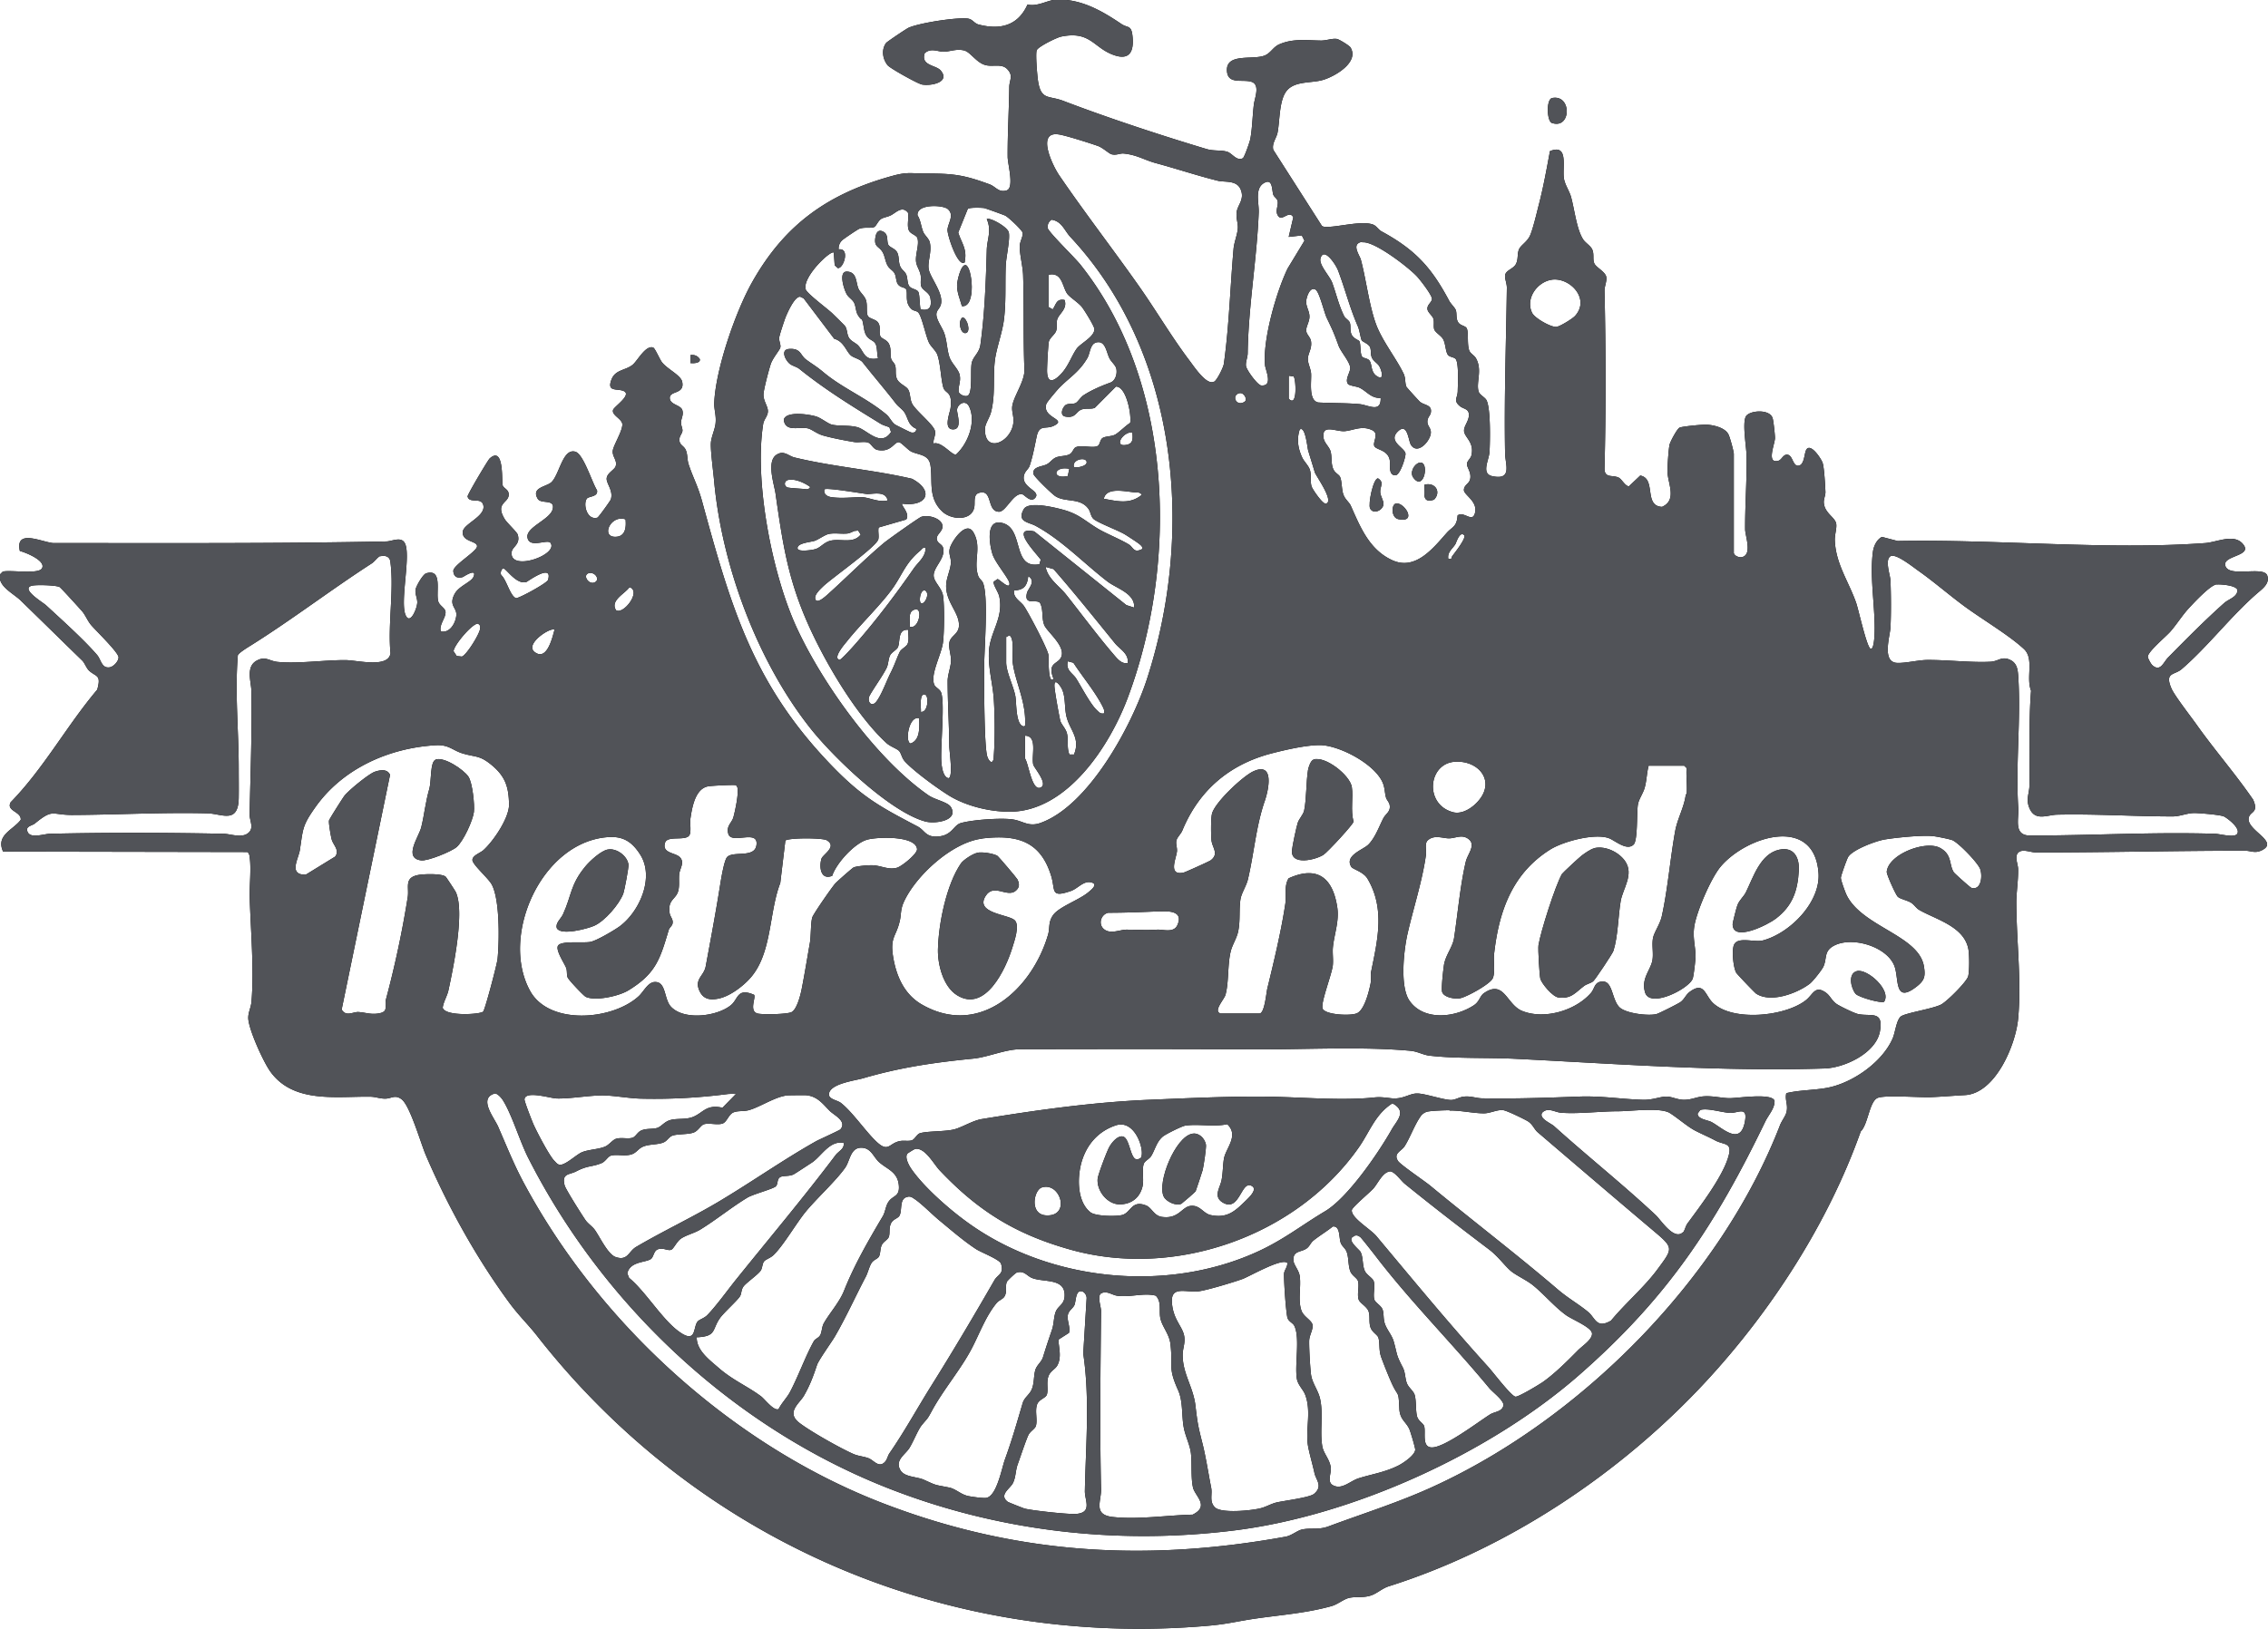 <?xml version="1.0" encoding="UTF-8"?> <svg xmlns="http://www.w3.org/2000/svg" data-name="Layer 1" viewBox="0 0 154.2 110.77"><g data-name="OphvtU"><path d="M117.89 37.63c.05.18.37.31.57.25.68-.19.2-1.42.19-1.88-.01-1.63.12-3.28.1-4.93 0-.63-.3-2.22-.06-2.73.2-.43 1.63-.56 1.83.1.06.19.16 1.12.16 1.35 0 .39-.62 1.79.24 1.54.23-.07.34-.49.65-.4.34.09.33.84.75.73.35-.09.35-.77.47-1.04.27-.58 1.03.56 1.13.86.11.35.17 1.52.19 1.96.01.25-.12.47-.11.73.04.72.75.99.84 1.43.06.31-.11.76-.09 1.16.06 1.59.96 2.82 1.45 4.24.16.46.71 2.97.97 3.11.21.11.26-.68.27-.8.11-1.78-.35-3.99-.1-5.79.05-.38.25-.82.61-1.01l1.07.28c6.76-.13 14.21.63 20.91.14.83-.06 2.04-.71 2.63.15.52.77-1.58.7-1.24 1.45.33.74 2.6-.06 2.83.61.17.49-.24.83-.57 1.11-1.83 1.55-3.47 3.73-5.26 5.26-.48.41-1.17.19-.68 1.32.21.48 1.34 1.93 1.72 2.47 1.23 1.73 2.63 3.33 3.83 5.08.39.89-.17.79-.29 1.19-.26.85 2.04 1.62.94 2.22-.51.28-.78.06-1.22.06-4.72 0-9.46.12-14.18.12-.38 0-.89-.25-1.19-.02-.32.26-.05.79-.04 1.13.02.81-.13 1.63-.12 2.37.01 2.56.36 5.29.12 7.84-.17 1.77-1.54 5.07-3.62 5.18-.75.04-1.56.11-2.33.14-.76.03-3.1-.16-3.6.05-.57.24-.65 1.81-1.15 2.28-2.19 6.18-6.05 12.17-10.5 16.98-5.76 6.23-13.45 11.38-21.58 13.95-.45.14-.81.49-1.2.62-.53.18-.96.07-1.45.16-.4.07-.8.44-1.25.57-1.86.52-3.77.62-5.63.92-1.08.18-1.63.32-2.8.42-17.77 1.53-34.64-5.75-45.57-19.7-.64-.82-1.23-1.36-1.91-2.28-2.25-3.07-4.17-6.54-5.66-10.01-.35-.81-1.08-3.39-1.66-3.82-.46-.34-.69-.03-1.13-.04-.34 0-.63-.12-.96-.13-2.28-.04-5.21.48-6.8-1.67-.49-.66-1.48-2.85-1.53-3.64-.02-.42.19-.75.22-1.17.18-2.13-.05-4.81-.12-6.98-.03-.87.11-1.98 0-2.8-.02-.15-.03-.28-.16-.38L.21 57.91c-.51-1.13.69-1.47 1.2-2.16.05-.57-1.02-.59-.68-1.2 2.26-2.32 3.8-5.19 5.88-7.65.29-1.03-.07-.86-.54-1.28-.2-.18-.3-.52-.48-.7-1.4-1.36-2.78-2.72-4.18-4.08-.5-.49-1.65-1.02-1.38-1.81l.16-.16c.52-.13 2.45.21 2.67-.23.27-.52-1.14-1.08-1.51-1.17-.34-1.53 1.48-.61 2.26-.54 7.54 0 15.16.04 22.65-.11.36 0 .96-.33 1.23.06.51.72-.33 4.03.09 4.96.31.7.79-.5.79-.88 0-.29-.15-.54-.12-.85.03-.24.5-1.05.72-1.12 1.16-.36.64 1.32.83 1.92.09.28.46.43.49.69.04.4-.46.89-.32 1.34.6.13.99-.54 1.05-1.05.08-.59-.55-.67-.11-1.5.29-.55 1.14-.8 1.29-1.18.24-.61-.67 0-.73.03-.38.12-.64-.03-.65-.43.04-.4 1.54-1.28 1.61-1.63.08-.42-1.07-.3-.96-1.05.08-.51 1.5-1.01 1.4-1.72-.09-.66-.96-.12-1.08-.65 0-.15 1.38-2.47 1.5-2.58 1-.9.81 1.55.88 1.81.06.21.37.28.41.56.1.68-.98.58-.26 1.76.16.26.83.87.88 1.05.2.65-.36.82-.41 1.16-.21 1.41 3.21.22 2.64-.6-.2-.29-1.46.41-1.57-.38-.1-.7 1.56-1.21 1.72-1.93.16-.7-.79-.31-1.02-.69-.46-.77.57-.81.92-1.12.56-.51.77-2.34 1.64-2.08.55.16 1.13 2.09 1.47 2.62.09.47-.58.39-.7.58-.26.39.03 1.49.73 1.28.07-.02.89-1.16.91-1.24.19-.61-.34-1.1-.28-1.46.05-.35.54-.56.61-.8.12-.4-.24-.64-.2-1.04.04-.36.61-1.26.65-1.74.06-.42-.74-.66-.63-1.04.06-.23 1.31-1.03.72-1.29-.44-.19-1.16.09-.83-.77.26-.7.97-.62 1.45-1.02.33-.28.87-1.33 1.38-1.17.14.05.43.77.61 1.01.36.46 1.28.88 1.37 1.32.19.9-.91.57-.84 1.15.05.42.74.43.85.78.1.32-.08.56-.09.84 0 .2.1.38.1.54 0 .19-.18.35-.2.54-.06.45.26.46.41.76.15.31.1.66.2.98.3.93.64 1.48.94 2.6 1.97 7.21 3.48 12.44 8.86 17.98 2.06 2.12 3.28 2.76 5.79 4.08.5.27.53.76 1.43.67s.99-.74 1.47-.9c.75-.23 2.81-.38 3.59-.25.68.11 1.05.52 1.86.23 3.28-1.18 6.19-6.6 7.22-9.75 3.27-10.04 2.17-22.22-5.2-30.1-.4-.43-.58-1.07-1.28-1.17a.59.59 0 0 0-.26.56c.04.27 1.87 2.04 2.23 2.5 6.35 7.98 6.67 20.27 3.2 29.49-1.23 3.26-4.1 7.67-7.97 7.71-1.38.01-3-.38-4.17-1.1-.79-.49-2.32-1.6-2.97-2.29-.26-.27-.26-.58-.43-.75-.15-.15-.62-.31-.86-.54-2.15-1.98-4.38-5.83-5.52-8.54-1.23-2.92-1.56-5.28-2.01-8.4-.09-.65-.64-2.2.07-2.66.5-.32.81.09 1.22.19 2.59.63 5.38.84 7.99 1.45 1.53.82 1.02 1.92-.67 1.69-.11.1.56.68.27 1.08l-1.87.54c-.06.25.03.53-.02.79-.09.5-3.18 2.66-3.76 3.22-.19.19-.61.56-.53.85.1.39.71-.19.86-.32 1.21-1.09 2.58-2.46 3.81-3.49.26-.22 2.35-1.7 2.53-1.77.54-.19 1.61.17 1.43.78-.08.28-.39.44-.37.72s.35.35.42.57c.22.72-.63 1.31-.63 1.91 0 .45.56.84.64 1.4.1.69.08 2.39 0 3.1-.08.84-.91 2.25-.59 2.95.06.14.32.27.42.44.34.54-.04 3.88.06 4.88.03.3.12.95.48 1.02.33-.07.05-1.84.05-2.21-.01-1.44-.11-2.95-.11-4.4 0-.43.22-.95.23-1.39 0-.41-.16-.8-.12-1.18.05-.5.63-.58.66-1.18.04-.91-.92-1.61-.87-2.79.02-.49.31-1.06.32-1.52.01-.33-.16-.57-.08-.93.11-.49 1.12-1.97 1.61-1.12.58.99 0 1.93.31 2.91.08.27.26.33.34.52.4.97.07 4.62.08 5.93 0 1.02 0 5.27.22 5.9.06.17.12.27.27.38.2-.13.15-.28.17-.48.08-1.06.07-2.69 0-3.77-.07-1.13-.4-2.14-.33-3.32.08-1.32 1.01-2.24.7-3.71-.06-.29-.43-.79-.38-1l.26-.18c.12 0 .87.79.81.27-.04-.31-.97-1.39-1.15-1.96-.2-.63-.47-2.29.53-2.15 1.7.23.71 3.19 2.66 2.83l.09-.31c-.37-.51-2.12-2.28-.44-1.92l6.26 5.01.53.17c.07-.97-1.2-1.3-1.82-1.78-1.6-1.23-3.11-2.83-4.9-3.79-.45-.24-1.28-.26-.78-1.13.3-.52 1.92-.15 2.46-.01 1.24.3 1.59.74 2.54 1.32.57.35 1.48.7 2.13 1.09.32.19.32.62.91.32.04-.17-.05-.22-.16-.32-.09-.09-.86-.59-1.03-.69-.44-.26-1.76-.76-2.09-1.02-.22-.18-.21-.49-.37-.71-.57-.78-1.56-.41-2.25-.86-.22-.14-1.47-1.34-1.49-1.52-.07-.5.61-.48.92-.65.24-.13.36-.35.61-.46.29-.12.7-.08.95-.23.2-.12.24-.39.39-.46.37-.19 1.2.09 1.51-.1.15-.09.15-.42.32-.53.19-.13.6-.1.85-.23s.74-.63 1.03-.8c.1-.55-.26-2.49-.97-2.47l-1.44 1.45c-.28.1-.58.01-.87.1-.42.13-.4.62-1.12.49-.45-.08-.17-.7.05-.81.19-.09.43-.02.64-.11.15-.07.35-.41.54-.53.55-.36 1.22-.64 1.82-.86.35-.13.48-.59.41-.94-.05-.25-.35-.47-.47-.72-.19-.37-.26-1.09-.74-1.09-.59 0-.55.72-.76 1.08-.56.95-1.16 1.27-1.88 1.99-.14.14-.88 1.01-.91 1.13-.31.97 1.46 1.02.52 1.48-.57.28-1-.13-1.18.75-.13.62-.27 1.38-.48 1.99-.09.25-.39.39-.4.79-.02.7 1.11.91.81 1.34s-.74-.16-.89-.2c-.59-.17-1.12 1.18-1.59 1.18-.87 0-.4-1.57-1.37-1.28-.41.12-.25.66-.32.98-.18.94-1.55.87-2.17.29-1-.94-.64-2.08-.81-3.16-.12-.75-.83-.68-1.32-.93-.21-.11-.63-.57-.79-.62-.35-.09-.52.71-1.48.52-.33-.07-.42-.44-.67-.51-.28-.08-.63.02-.93-.03-.61-.1-1.55-.28-2.13-.45-.41-.12-.77-.43-1.02-.48-.58-.13-1.54.28-1.63-.59.15-.61 1.76-.36 2.22-.21.34.11.79.49 1.06.55.5.11 1.21.02 1.75.18.66.2 1.57 1.37 2.26.32l-.11-.32c-.2-.09-.42-.13-.61-.25-1.95-1.2-3.73-2.29-5.51-3.72-.2-.16-.51-.21-.69-.38-.29-.27-.6-.94 0-.98.79-.05.75.42 1.13.71.47.35.66.43 1.18.86 1.3 1.1 2.94 1.75 4.3 2.89.24.21.35.52.6.69.08.05 1.02.52 1.08.53.21.03.34-.02.35-.25-.58-.25-.54-.71-.81-1.12-.14-.21-.42-.39-.58-.6-.74-.96-1.53-1.87-2.25-2.79-.2-.25-.62-.31-.81-.48-.32-.28-.48-.96-1.13-1.13l-2.08-2.75-.23-.11c-.38-.04-.88 1.09-1.02 1.45-.08.22-.39 1.14-.41 1.32-.03.26.13.49.07.7-.04.15-.51.71-.64 1.09s-.49 1.75-.5 2.07c-.02.45.3.81.3 1.15s-.27.55-.32.87c-.62 3.89.6 10.16 2.23 13.75 1.77 3.89 5.48 9.06 9 11.5.46.32 1.34.46 1.54.82.52.91-1.08 1.14-1.73.97-2.39-.63-6.28-4.38-7.83-6.34-3.6-4.54-6.03-11.08-6.55-16.85-.06-.65-.23-1.91-.22-2.47 0-.46.27-.95.32-1.41.06-.53-.1-.93-.09-1.37.08-2.28 1.45-6.25 2.59-8.26 2.23-3.95 5.2-6.02 9.53-7.21 1.02-.28 1.25-.16 2.2-.16 1.92 0 2.62.08 4.41.74.42.16.61.58 1.15.41s.07-1.79.07-2.29c-.01-1.53.09-3.17.11-4.73 0-.49.31-.77-.15-1.24-.38-.38-.96-.13-1.46-.26-.63-.16-1.03-.9-1.47-1-.51-.12-.91.07-1.37.09-.38.01-.87-.29-1.3.1-.29.86.78.8 1.09 1.18.67.8-.67 1.06-1.27.95-.29-.05-2.17-1.1-2.34-1.31-.34-.42-.44-1.05-.11-1.51.05-.08 1.41-.99 1.53-1.04.75-.33 3.2-.71 4-.63.37.04.45.33.77.41 1.47.38 2.67.08 3.32-1.36.68.16 1.36-.3 1.93-.33 1.69-.08 3.13.76 4.45 1.65.41.28.67.07.75.76.13 1.07-.15 1.78-1.33 1.33-1.33-.5-1.54-1.63-3.51-1.23-.3.06-1.54.67-1.66.92-.1.22.03 1.72.08 2.06.2 1.37.72 1.01 1.72 1.39 3.04 1.16 6.59 2.33 9.72 3.27.52.16 1 .06 1.42.19.35.1.64.66 1.07.44.1-.05.48-1.13.51-1.32.13-.69.15-1.62.24-2.34.06-.46.45-1.35-.18-1.54-.61-.18-1.58.2-1.65-.72-.09-1.27 1.79-.73 2.58-1.07.4-.17.56-.57.97-.75.95-.42 1.9-.27 2.85-.26.36 0 .77-.16 1.07-.11.15.02.85.45.93.58.61 1.01-1.08 1.98-1.88 2.21-.78.23-1.92.05-2.47.75-.51.65-.45 2.01-.61 2.83-.08.39-.4.74-.29 1.17l3.31 5.18c.12.07.24.06.37.06.79 0 2.43-.45 3.14-.14.2.09.33.33.53.44 2.3 1.25 3.4 2.45 4.61 4.73.12.22.38.45.45.63.08.24 0 .56.15.81.15.27.54.24.61.47.11.33 0 1.04.15 1.46.08.22.33.32.45.52.47.81 0 1.66.19 2.28.07.22.4.37.52.56.31.51.26 2.85.22 3.55-.04.56-.58 1.47.18 1.64 1.38.3.9-.78.88-1.53-.07-3.75.07-7.56.12-11.28 0-.3-.15-.62-.12-.85.05-.35.57-.43.74-.77s.07-.65.2-.98c.12-.3.56-.51.76-.96.19-.43.44-1.48.57-2 .32-1.21.55-2.49.78-3.73 1.29-.53.83 1.09.95 1.86.07.43.37.85.48 1.24.24.85.38 2.23.84 2.92.16.23.51.43.61.68.14.33.01.66.14.94s.75.56.81.92c.05.29-.13.63-.12.96.09 3.99.1 8.01 0 12.03-.02.72.54.45.96.65.22.11.45.59.7.59l.77-.73c1.11.21.21 2.07 1.48 2.13 1.05-.47.38-1.6.37-2.42 0-.38.07-1.46.14-1.8.04-.2.5-1.06.67-1.16.15-.09 1.55-.22 1.83-.21.49.02 1.26.2 1.5.65.1.18.37 1.17.37 1.34v6.76ZM82.55 25.96c.19-.11.62-.95.66-1.22.36-2.59.43-5.22.66-7.83.04-.45.28-1.01.29-1.43.01-.33-.13-.66-.08-1.05.06-.5.56-.87.27-1.55-.27-.65-1.08-.47-1.56-.59-1.4-.35-2.78-.81-4.18-1.19-.8-.21-1.29-.57-2.22-.66-.25-.02-.5.14-.82.05-.18-.05-.59-.45-.94-.57-.51-.18-2.2-.72-2.66-.78-1.52-.22-.42 2.09.03 2.76 1.73 2.54 3.62 4.98 5.39 7.49 1.19 1.68 2.28 3.55 3.52 5.18.28.37 1.14 1.67 1.63 1.38Zm5.07-9.86.31-1.32c-.27-.52-.73.27-1.01-.07-.26-.33 0-.68-.05-1.01-.03-.21-.24-.29-.3-.46-.1-.29-.03-1.08-.56-.83-.75.35-.4 1.37-.43 2.05-.13 3.23-.7 6.31-.75 9.55 0 .29-.14.56-.12.85s.79 1.32 1.03 1.35c.84.08.31-1.02.27-1.36-.17-1.73.77-5.02 1.54-6.6l1.14-1.88-.18-.36-.89.1Zm-22.01 1.72c-.45.46-1.21-1.81-1.19-2.2.03-.46.5-1 .01-1.41-.32-.27-2.11-.37-2.05.43.22.34.24.77.39 1.13.1.24.39.45.45.73.14.64-.16 1.27-.08 1.79.07.48.78 1.36.85 2.06.06.57-.27.64-.32.96-.06.39.41.97.54 1.38.18.54.17 1.07.34 1.59.16.46.62.82.7 1.23.09.44-.11.73-.07 1.14.06.19.47.37.64.24.32-.24.14-1.76.25-2.22.1-.44.51-.66.59-1.24.29-2.12.37-4.29.43-6.44.02-.73.35-1.3 0-2.09.16-.15 1.43.52 1.5.92.09.48-.19 1.68-.21 2.25-.05 1.22.03 2.42-.12 3.64-.11.92-.52 1.97-.62 2.81-.14 1.16.05 2.29-.26 3.5-.09.37-.39.78-.41 1.1-.08 1.65 1.57 1.09 1.89-.16.14-.56-.09-.89-.04-1.32.08-.68.86-1.7.83-2.51-.09-2.14-.02-4.29-.09-6.43-.02-.58-.23-1.37-.23-1.93 0-.35.24-.69.2-.94-.03-.18-.99-1.08-1.19-1.17-.1-.05-1.35-.5-1.42-.51-.21-.03-.97-.05-1.12.05l-.65 1.61c.22.72.62 1.12.44 1.98Zm-3 3.22c.64.13.75-.23.64-.8-.07-.35-.54-.51-.62-.78-.07-.25.02-.55-.05-.81-.07-.31-.27-.56-.3-.88-.05-.5.24-1.16.09-1.59-.07-.19-.47-.28-.57-.5-.16-.34.01-.85-.07-1.22-.41-.5-.82.02-1.18.19-.2.1-.46.13-.63.23-.24.15-.34.51-.51.57-.26.08-.6-.02-.97.1-.11.03-1.06.68-1.16.77a.75.75 0 0 0-.26.64c.79-.12.34 1.32-.06 1.27l-.21-.19-.06-.86c-.19-.21-2.16 1.66-1.91 2.5.08.28 1.5 1.33 1.81 1.63.14.14.82.8.86.86.16.21.12.55.27.8s.46.34.64.54c.42.47.4 1.03 1.34.86-.08-.28-.05-.73-.16-.96-.17-.37-.65-.23-.79-1.03-.18-1.02-.08-.38-.43-.97-.14-.24-.13-.58-.25-.82-.12-.23-.37-.35-.5-.58-.19-.33-.59-1.58.03-1.54.68.04.58.74.77 1.17.13.28.41.47.51.78.11.35 0 .81.12 1.06.1.2.55.22.71.47.2.31.02.64.15.92.08.17.42.22.57.5.19.36.07.7.16 1.03.04.16.23.28.28.48.07.28-.02.55.1.86.14.36.62.5.77.74.17.27.11.68.29 1 .25.45 1.41 1.38 1.53 1.8.09.3-.13.58-.09.88.55-.16 1.25.82 1.53.75.8-.73 1.38-2.2.9-3.24-.25-.54-.8-.19-.83.19-.02.26.39 1.34-.27 1.34-.69 0-.21-1.14-.17-1.46.14-1.19-.37-.93-.5-1.41-.16-.58-.18-1.55-.39-2.18-.1-.3-.43-.56-.57-.83-.22-.44-.49-1.79-.73-2.06-.1-.12-.31-.12-.43-.21-.56-.46-.24-1.13-.42-1.4-.08-.11-.38-.09-.54-.32-.14-.2-.11-.52-.23-.74-.09-.18-.34-.3-.46-.51-.17-.28-.19-.65-.35-.93-.24-.41-.58-.33-.5-.95.04-.31.16-.62.51-.46.42.19.24.63.38.91.09.18.49.25.62.56.12.28.06.6.18.89.1.25.31.34.41.56s.07.57.19.77c.14.24.54.22.64.43.1.19.09 1.11.16 1.18Zm30.03-4.6c-.83.12-.19.91-.11 1.24.35 1.32.56 3.09 1.02 4.35.42 1.15 1.39 2.35 1.88 3.38.15.31.08.63.19.89.03.06.84.95.92 1.02.31.26.84.19.74.75-.04.21-.25.32-.23.65.02.28.26.4.23.74-.05.54-.88 1.48-1.34.81-.19-.27-.23-1.61-.92-.91-.67.68.52 1.1.54 1.5.01.23-.36 1.46-.69 1.46-.5 0-.33-.74-.38-1.02-.13-.74-.96-.69-1.06-.99-.09-.27.34-.83-.12-1.05-.71-.35-1.29.01-1.88.06s-1.59-.53-1.44.47c.05.34.4.6.48.92.1.38.01.83.19 1.21.11.25.38.35.45.51.13.29.1.82.22 1.18s.39.52.51.78c.65 1.46 1.26 3 2.83 3.71s2.76-.81 3.69-1.86c.37-.42.69-.4.74-1.19.43-.31.98.5 1.17-.12.25-.81-.7-1.24-.74-1.59 0-.41.4-.41.44-.85s-.25-.7-.23-.96c.02-.2.25-.35.3-.56.22-.93-.5-1.23-.5-1.69 0-.36.4-.72.32-1.18-.06-.31-.38-.3-.6-.48-.47-.39-.16-.55-.15-1.02s.09-1.99-.16-2.21c-.13-.11-.38-.11-.5-.25-.17-.21-.16-.76-.33-1.07-.13-.24-.55-.47-.61-.68s.01-.47-.05-.7-.39-.43-.41-.68c-.02-.29.27-.43.31-.66.04-.24-.79-1.3-1-1.53-.56-.62-2.94-2.45-3.73-2.34Zm-.05 6.72c-.08-.13-.15-.7-.27-.97-.55-1.25-.86-2.52-1.35-3.81-.14-.37-.96-1.63-1.19-.81-.12.44.61 1.18.79 1.64.28.76.45 1.55.82 2.29.09.17.34.28.39.46.07.23-.01.47.1.76.13.31.49.4.54.48.11.19.04.85.19 1.05.09.12.37.11.49.26.2.24.08.75.47 1.04.58.42.38-.35.21-.64-.13-.23-.44-.36-.53-.65-.07-.21-.02-.44-.1-.65-.1-.23-.5-.36-.56-.46ZM71.3 18.68v2.2l.27.16c.25-.35.24-.74.81-.64.22.63-.42.95-.51 1.36-.05.23.01.47-.05.7-.07.28-.45.5-.51.78-.05.25-.13 1.74-.12 2.04.04 1.02.69.47 1.08 0 .39-.47.62-1.12.92-1.55.26-.38 1.22-.81 1.22-1.35 0-.19-.69-1.3-.85-1.5-.27-.33-.84-.67-1.01-.92-.33-.49-.33-1.46-1.24-1.28Zm34.22.34c-1.01.14-1.83 1.29-1.35 2.26.17.35 1.25.97 1.64.95.24-.02 1.12-.56 1.29-.76 1.03-1.17-.38-2.62-1.59-2.45Zm-11.68 8.04c-.62.03-.94-.47-1.4-.69-.2-.1-.7-.13-.8-.27-.2-.3.14-.74.16-1.04.03-.4-.63-1.11-.79-1.55-.33-.9-.4-1.05-.8-1.88-.18-.37-.5-1.76-.76-1.93-.38-.24-.62.48-.64.77-.03.38.22.67.22 1.06 0 .36-.24.68-.22.96s.29.42.33.75c.06.49-.22.8-.22 1.18 0 .3.19.64.22.97.04.53-.2 1.85.49 1.98.9.05 1.89.03 2.79.11.6.05 1.49.64 1.45-.43Zm-6.22-1.51v1.56c.61.67.49-1.39.33-1.51l-.33-.05Zm-3.36 1.19c-.56.14-.21.95.36.58.22-.14-.04-.66-.36-.58Zm4.11 2.46c-.22.67-.12 1.3.17 1.92.13.28.45.56.53.87.1.37 0 .73.1 1.08.06.2.76 1.22.97 1.18.62-.13-.69-1.91-.75-2.14-.15-.51-.3-.98-.45-1.48-.05-.16-.19-1.7-.57-1.42Zm-11.38.21c-.62-.09-1.32 1.02-.4.84.47-.09.43-.44.4-.84Zm-3.97 2.36c.2.06.92-.07.86-.37-.07-.35-1.03-.15-.86.37Zm-.32.11c-1.08-.21-1.22.74-.1.49l.1-.49Zm-19.15.77a.26.26 0 0 0 0 .5c.14.04.86.08 1.09.1.2.01.3.09.45-.13-.36-.28-1.1-.61-1.54-.47Zm6.8 1.38c-.14-.7-1.06-.4-1.44-.44s-2.72-.45-2.86-.31c-.07.34.2.49.49.53.71.1 1.39 0 2.03 0 .51 0 1.17.38 1.78.22Zm14.71-.11c.93.17 1.77.39 2.57-.27-.13-.2-.28-.15-.48-.17-.65-.05-1.92-.38-2.1.43Zm-32.53 1.4c-1.03-.36-1.74 1.29-.6 1.18.61-.06.65-.69.6-1.18Zm15.65.77c-.17.02-.36.17-.57.19-.41.04-.86-.05-1.26.03-.27.06-.64.34-.94.46-.27.1-1.26.15-1.18.54.05.24 1.02.09 1.21.03.38-.11.59-.5 1.12-.59.68-.11 1.48.22 1.96-.4l-.17-.26c-.06-.02-.12 0-.18.02Zm41.36.3c-.3-.3-.54.55-.6.63-.2.31-.55.54-.47.98.28.06.19-.08.28-.2.15-.2.97-1.23.8-1.41Zm-36.61.86c-.2-.05-.25.11-.38.21-.94.78-1.17 1.53-1.77 2.42-.78 1.15-2.3 2.59-3.22 3.76-.13.16-.97 1.12-.48 1.23.1.02.93-.91 1.07-1.07 1.4-1.59 2.78-3.42 3.98-5.15.29-.42.81-.78.8-1.4Zm-37.07.56c-.17.05-.38.37-.58.5-2.77 1.79-5.42 3.82-8.19 5.56-.21.13-.84.51-.92.69-.21 2.56.06 5.13.06 7.68 0 .66.01 1.38 0 2.03-.03 1.79-1.17 1.06-2.11 1.04-3.04-.08-6.2.1-9.22.11-1.42 0-1.27-.45-2.53.58-.21.17-.69.18-.48.6.22.43 1.09.11 1.5.1 3.87-.09 7.95-.08 11.82 0 .5.01 1.28.34 1.72-.1.34-.34.03-.81.04-1.24.06-2.81.17-5.55.12-8.38-.01-.63-.41-1.66.39-2.07.58-.3.83.04 1.38.1 1.39.14 3.21-.13 4.62-.12.79 0 2.93.57 3.07-.47-.19-1.91.24-4.27 0-6.13-.02-.18-.04-.32-.22-.43a.61.61 0 0 0-.46-.03Zm102.73-.01c-.49.17-.08 1.29-.06 1.65.04.94.05 2.3 0 3.23-.03.59-.61 2.37.47 2.4.58.02 1.45-.2 2.04-.2 1.33-.01 3.01.19 4.3.12.55-.03.77-.42 1.38-.1.43.23.47.68.5 1.11.19 2.96-.19 5.96 0 8.92.05.79-.34 1.89.81 1.89 4.16 0 8.39-.25 12.56-.12.32 0 1.31.29 1.51.01.26-.37-.62-1.04-.88-1.18-.22-.12-1.67-.24-2.03-.24-.51 0-.99.24-1.5.23-2.6 0-5.22-.18-7.84-.12-.66.02-1.46.45-1.85-.4-.29-.63-.03-1.01-.02-1.58.04-2.17-.06-4.3.11-6.45-.36-.9.23-2.18-.49-2.84-1.05-.97-2.91-2.06-4.12-2.96-1.02-.76-2-1.61-3.03-2.34-.37-.26-1.48-1.15-1.85-1.02Zm-51.92 7.29c.09-.64-.52-.93-.86-1.34-1.38-1.7-2.74-3.4-4.18-5.05l-.54-.15c.15.81.92 1.29 1.39 1.88 1.07 1.35 2.11 2.76 3.23 4.07.25.29.54.67.96.59Zm-42.45-6.44c-.14.03-.22.32-.14.46.36.31.61 1.46 1.02 1.57.35-.07 2.1-1.04 2.16-1.24.35-1.18-1.39.11-1.48.14-.69.19-1.39-.96-1.56-.92Zm5.8.33c-.45.14.05.88.47.59.3-.21-.07-.71-.47-.59Zm31.61 7.18c-.43-1.07.23-.99.48-1.4.45-.74-.88-1.75-1.1-2.23-.21-.47-.05-1.06-.3-1.53-.25-.29-1.1.21-.89-.67.07-.31.66-.79.09-1.15-.07.64-.28.95-.97.97-.07.52.46.73.69 1.08.34.51 1.55 2.81 1.65 3.29.03.13-.05 2.09.35 1.64Zm79.08-6.42c-.43.04-1.56 1.26-1.91 1.64-.44.48-.81 1.08-1.23 1.56-.3.35-1.59 1.41-1.54 1.74.02.12.21.47.31.56.55.48.75-.21 1.07-.53 1.24-1.26 2.52-2.55 3.81-3.7.3-.27.92-.42.9-.89-.08-.31-1.12-.4-1.41-.37Zm-148.58.1c-.72.23.81 1.14 1 1.32 1.05.97 2.58 2.34 3.48 3.39.26.31.3.91.84.83.27-.04.61-.41.61-.68 0-.33-1.54-1.81-1.87-2.2-.24-.29-.38-.66-.59-.91-.18-.21-1.45-1.61-1.55-1.67-.24-.13-1.66-.17-1.92-.08Zm40.67.09c-.33.46-1.33.9-.92 1.56.48.35 1.76-1.28.92-1.56Zm19.81 1.08c.23.17.67-.67.27-.86-.31-.07-.42.75-.27.86Zm-.75 1.61c.55.18.86-1.06.48-1.18-.66 0-.46.74-.48 1.18Zm-29.36-.21c-.39-.03-1.67 1.5-1.66 1.88l.21.32.35.04c.31-.09 1.2-1.52 1.24-1.89.02-.19.02-.23-.14-.35Zm5.2.42c-.23-.22-2.06.96-1.35 1.51.83.64 1.2-.96 1.35-1.51Zm24.05 0c-.73-.06-.53.78-.7 1.18-.08.18-.42.34-.53.55-.13.25-.11.57-.23.84-.25.52-.84 1.33-1.14 1.86-.25.4.09.9.44.44.36-.47.68-1.39.96-1.94s.4-.96.62-1.42c.09-.2.45-.36.53-.54.13-.28.03-.66.06-.96Zm6.66.49v1.72c0 .65.49 1.6.62 2.28.09.44.01 1.86.51 2.06.23.09.17-.25.16-.38-.01-1.44-.71-2.77-.85-3.98-.05-.4.14-1.66-.23-1.81l-.21.11Zm6.65 5.2c.04-.21-.01-.31-.1-.49-.53-1.03-1.35-1.99-1.98-2.96l-.38-.1c-.16.63.35.81.58 1.19.36.57.95 1.72 1.4 2.14.16.15.24.26.49.21Zm-2.04 2.79c.44-1.08-.23-1.61-.48-2.47-.21-.7-.04-1.56-.43-2.14-.25-.37-.47-.48-.41.08.06.52.27 1.68.38 2.2.06.28.39.55.47.93.1.47-.03.94.16 1.4h.31Zm-10.41-2.9c.5.06.56-1.12.27-1.18-.41-.09-.24.98-.27 1.18Zm-.11.43c-.72-.19-.99 1.63-.59 1.72.68-.24.59-1.14.59-1.72Zm7.19 1.18v1.56c.24.33.45 2.16 1.02 1.99.63-.2-.41-1.35-.46-1.58-.14-.61.32-1.95-.56-1.96ZM32.85 68.79c.13-.13.94-3.21.98-3.58.12-1.23.16-4.01-.39-5.05-.25-.46-1.34-1.38-1.32-1.69s.53-.46.75-.66c.68-.61 1.75-2.19 1.74-3.1-.02-1.21-.26-1.92-1.19-2.69-.8-.66-1.05-.52-1.92-.77-.74-.21-.96-.63-1.9-.57-3.18.19-6.3 1.59-8.15 4.2-.9 1.27-.84 1.45-1.06 2.91-.09.61-.81 1.72.4 1.69l2-1.23c.32-.44-.13-.77-.24-1.17-.06-.23-.21-1.09-.18-1.28.02-.1.9-1.48 1.03-1.66.27-.37 1.69-1.53 2.09-1.66.36-.12.83-.21 1.03.21l-3.29 15.96c.29.51.77.16 1.12.17.44.02.8.17 1.29.11.85-.1.47-.47.61-1a68.9 68.9 0 0 0 1.47-6.91c.11-.68-.27-1.34.73-1.52.36-.07 1.63-.11 1.86.13.04.04.65.96.68 1.04.62 1.32-.17 5.15-.5 6.67-.09.41-.34.78-.39 1.19.16.6 2.56.46 2.75.26Zm50.1.13h2.68c.35 0 .46-1.39.54-1.72.44-1.8.95-3.93 1.22-5.75.08-.55-.1-1.18.22-1.72 1.96-.89 3.01-.03 3.31 1.97.14.92-.19 1.77-.29 2.66-.05.41.03.85-.01 1.27-.07.65-.86 2.61-.69 2.97.2.42 1.93.5 2.34.3.5-.24.8-1.45.91-1.99.06-.28-.01-.57.04-.82.43-2.13.97-4.28-.24-6.33-.29-.49-1.01-.64-1.11-.82-.47-.77.81-1.15 1.17-1.51.46-.47.72-1.21 1.01-1.78.17-.33.52-.45.43-.92-.03-.18-.21-.34-.25-.51-.08-.3-.07-.57-.18-.89-.45-1.32-2.99-2.66-4.32-2.66-.96 0-2.37.33-3.3.57-2.86.75-4.92 2.52-6.04 5.23-.09.23-.35.46-.4.67-.07.25.06.5.03.77-.07.52-.61 1.65.45 1.43.1-.02 1.77-.77 1.85-.84.57-.44.11-.84.05-1.34-.04-.35-.05-1.48.03-1.81.17-.76 2.08-2.55 2.8-2.89 1.43-.67 1.08 1.15.8 1.98-.61 1.75-.73 3.57-1.16 5.38-.11.44-.43.91-.5 1.33-.11.69 0 1.46-.16 2.2-.1.47-.39.89-.5 1.33-.23.91-.12 2.09-.36 2.97-.08.3-.85 1.11-.35 1.26ZM98.94 51.8c-1.85.1-2.12 2.9-.16 3.43.63.17 1.32-.29 1.72-.75 1.2-1.36.04-2.77-1.56-2.68Zm15.73 2.25c.06-.58-.04-1.24 0-1.82l-.16-.16h-2.42c-.13.49-.13 1.01-.27 1.5-.11.4-.4.77-.46 1.15-.09.52 0 2.43-.29 2.71-.47.47-1.29-.3-1.71-.44-.98-.33-3.08.23-3.96.78-2.6 1.63-3.5 4.23-3.82 7.13-.05.48.09 1.23-.09 1.63-.19.4-1.74 1.25-2.2 1.35-.35.08-1.13-.05-1.24-.43-.07-.25.08-1.54.13-1.86.12-.66.58-1.18.68-1.79.25-1.63.42-3.61.8-5.21.12-.51.71-1.12.19-1.53-.46-.35-.88-.05-1.34-.05-.42 0-1.02-.27-1.45.15-.21.2-.07.68-.11.97-.23 1.72-.87 3.68-1.26 5.4-.25 1.13-.52 3.57.14 4.52.97 1.4 3.11 1.15 4.38.31.39-.26.4-.62.68-.82 1.39-.96 1.53.78 2.61 1.21 1.5.6 3.62-.02 4.67-1.23.28-.32.22-.8.85-.77.62.03.58 1.22 1.07 1.73.42.44 1.98.62 2.53.48.19-.05 1.47-.7 1.64-.82.27-.2.35-.48.61-.68 1.01-.76 1.04.22 1.6.75 1.35 1.27 4.87.91 6.28-.17.53-.4.64-1.08 1.4-.53.29.21.38.53.73.77.24.16 1.2.63 1.46.68.87.18 1.72-.26 1.48 1.15-.25 1.5-2.41 2.51-3.78 2.55-7.07.22-13.99-.31-21.04-.66-1.88-.09-3.94 0-5.8-.21-.44-.05-.8-.28-1.28-.33-3.29-.31-7.37-.08-10.74-.1-5.22-.03-10.55-.02-15.78-.01-1.05 0-2.22.54-3.23.64-2.63.26-4.93.59-7.47 1.33-.53.16-2.16.35-2.33 1.01-.11.42.54.47.8.67.76.59 1.64 1.88 2.36 2.58.88.86.89.17 1.64.02.27-.06.57.02.81-.05.22-.06.35-.43.58-.49.51-.15 1.69-.1 2.32-.26.56-.15 1.26-.6 1.87-.7 3.73-.61 7.56-1.15 11.36-1.31 2.44-.1 4.96-.22 7.4-.22s4.88.25 7.2.12c.93-.05.82-.14 1.83-.01.85.11 1.27-.33 1.82-.32.5 0 1.73.42 2.25.44.33.02.58-.2.96-.23.45-.04.79.11 1.18.12 2.23.04 4.47-.04 6.66-.12 1.51-.05 2.85.18 4.29.22.67.02 1.16-.22 1.61-.22.35 0 .74.22 1.18.22.51 0 .82-.18 1.29-.23.65-.06 1.26.12 1.82.12.57 0 2.88-.37 3.05.18.02.51-.39.93-.62 1.39-3.43 7.1-6.67 12.01-12.68 17.27-6.11 5.34-15.43 9.57-23.47 10.56-8.01.99-16.11.04-23.58-2.91-10.47-4.14-19.29-12.4-24.38-22.42-.59-1.16-1.11-2.96-1.74-3.95-.1-.15-.34-.43-.53-.44-1.15.32-.07 1.61.22 2.26.55 1.26 1.05 2.52 1.71 3.76 5.16 9.66 14.28 17.95 24.51 21.87 9.02 3.46 17.84 3.97 27.32 2.25.42-.08.79-.42 1.12-.49.63-.13 1.11.05 1.82-.22 2.34-.87 4.77-1.63 7.08-2.69 10.11-4.62 19.57-14.18 23.6-24.6.11-.28.37-.61.43-.86.13-.52-.12-.82-.01-1.3.85-.21 1.88-.2 2.75-.36 1.72-.31 3.77-1.73 4.48-3.36.18-.41.25-1.23.55-1.49.28-.24 2.12-.51 2.73-.81.4-.2 1.72-1.52 1.85-1.91.1-.32.09-1.5.02-1.86-.28-1.55-2.21-2.02-3.34-2.67-.21-.12-.35-.37-.57-.5-.26-.16-.72-.24-.89-.4-.13-.11-.77-1.52-.75-1.7.12-1.2 2.67-2.16 3.64-1.61.82.46.58 1.12.92 1.65.05.08 1.12 1.04 1.2 1.06.65.18.76-.77.6-1.26-.13-.42-1.47-1.8-1.89-1.98-.19-.08-1.09-.26-1.33-.28-.74-.08-2.52.1-3.29.23-.59.1-2.15.68-2.47 1.18-.09.14-.5 1.29-.5 1.42 0 .18.3 1 .4 1.2 1.08 2.15 4.92 2.73 5.25 4.84.11.68.03.95-.51 1.37-1.54 1.19-1.17-.55-1.5-1.41-.5-1.31-2.84-2.03-4.09-1.39-.72.37-.48.85-.73 1.42-.1.23-.73 1.03-.95 1.19-.87.65-2.64 1.31-3.63.66-.09-.06-1.32-1.34-1.36-1.43-.2-.38-.31-1.54-.14-1.9.27-.57 1.39-.13 1.97-.29 1.83-.49 3.92-2.6 3.77-4.59-.29-3.94-4.91-2.49-6.65-.43-.66.78-1.66 3.1-1.8 4.1-.11.75.09 1.36.09 2.01 0 .24-.13 1.37-.2 1.53-.3.7-2.9 2.01-3.23.92-.28-.93.35-1.49.49-2.15.1-.49-.05-1.07.05-1.56.08-.39.47-.93.59-1.45.41-1.83.58-3.98.92-5.84.16-.85.63-1.64.72-2.5ZM53.4 57.13l-.35 2.92c-.78 2.02-.55 4.77-2.03 6.45-.52.59-1.45 1.29-2.23 1.42-.51.09-.94.03-1.2-.47-.44-.86.27-1.06.39-1.73.35-1.88.7-3.75 1-5.65.06-.37.26-1.58.46-1.79.42-.43 1.86.09 1.99-.8.17-1.13-1.69-.03-1.91-.77-.16-.54.22-.73.34-1.12.12-.43.39-1.69.27-2.06l-.08-.13c-.08-.05-1.67.03-1.88.07-.91.14-1.12 1.46-1.23 2.21-.04.32.07.89-.07 1.12-.25.41-1.48 0-1.65.5-.24.74.7.67 1.01 1 .33.35 0 .74-.05 1.14-.04.38.03.74-.06 1.12-.15.62-.74.59-.59 1.54.04.26.27.42.19.73-.03.13-.2.25-.25.4-.59 1.97-.86 2.97-2.75 4.12-.64.39-2.22.74-2.89.44-.14-.06-1.19-1.17-1.24-1.33-.07-.21-.02-.45-.1-.65-.13-.32-.73-1.2-.55-1.5.22-.36 1.7-.16 2.21-.26.43-.09 1.58-.77 1.96-1.04 1.36-.99 2.42-3.34 1.41-4.91-.56-.87-1.17-1.26-2.23-1.17-4.5.36-7.31 6.75-5.24 10.47 1.31 2.34 5.59 1.98 7.37.35.34-.31.62-.94 1.08-.97.81-.05.63 1.16 1.12 1.68.89.95 3.15.66 4.08-.11.51-.42.41-1.2 1.57-.7.14.19-.36 1.1.23 1.27.32.09 2.05.06 2.33-.1.36-.2.6-1.17.68-1.58.2-1.02.37-2.07.55-3.1.09-.51.05-1.37.17-1.76.07-.23 1.34-2.06 1.56-2.3.11-.13 1.18-1.07 1.26-1.1.27-.09.96-.15 1.27-.14.6.02 1.06.33 1.66.17.31-.08 1.4-.95 1.37-1.27-.09-.93-2.72-.83-3.39-.64-.86.24-2.1 1.6-2.38 2.46-.78.31-.9-.59-.73-1.16.09-.3 1.1-.82.36-1.26-.28-.17-2.62-.18-2.83.03Zm13.37-.1c-2.02.24-4.52 2.52-5.33 4.33-.24.55-.15.84-.28 1.33-.24 1-.65 1.05-.44 2.36s.75 2.55 1.92 3.24c3.94 2.3 7.54-1.02 8.62-4.74.13-.46 0-.81.32-1.29.38-.58 1.74-1.03 2.4-1.57.19-.16.69-.54.26-.67-.55-.18-.94.4-1.43.57-1.42.49-1.04-.04-1.34-1.02-.73-2.39-2.34-2.83-4.69-2.55Zm12.13 4.94c-1.18.05-2.36.1-3.55.1-.5.11-.7.77-.3 1.11.45.38 1.09.03 1.57.04.77 0 1.21.05 2.04 0 .4-.03 1.14.25 1.39-.31.42-.94-.54-.96-1.15-.93ZM50.05 74.39c-.19 0-.39-.01-.58.01-1.93.25-3.92.36-5.92.31-.79-.02-1.79-.21-2.57-.22-.93 0-2.18.23-3.11.21-.42 0-2.16-.57-2.21.06-.01.14.52 1.5.63 1.74.23.51 1.07 2.12 1.41 2.45.11.11.2.25.38.26.41 0 1.12-.71 1.5-.86.44-.18 1.12-.19 1.56-.38.27-.11.51-.46.75-.53.37-.11.78.03 1.11-.07.21-.06.33-.37.59-.49.35-.16.78-.08 1.1-.18.3-.1.49-.45.95-.55.5-.11 1.01 0 1.51-.21.66-.28.89-.86 1.97-.61l.93-.95Zm3.3.13c-.77.14-1.76.8-2.46.98-.35.09-.72.02-1.03.15-.33.14-.44.67-.75.76-.37.11-.88-.06-1.24.04-.23.07-.4.46-.72.57-.41.14-1.02.08-1.41.2-.26.08-.37.36-.61.46-.4.18-.99.11-1.42.3-.31.13-.43.41-.77.52-.48.15-1.01-.03-1.41.09-.21.06-.36.41-.66.52-.66.26-.89.13-1.7.55-.46.24-1 .12-.78.95.07.27 1.17 2 1.41 2.35.16.24.45.42.63.66.35.48.9 1.7 1.45 1.87.8.26.85-.38 1.36-.69 1.8-1.06 3.74-1.97 5.55-3.04 2.29-1.36 4.42-2.87 6.69-4.15.26-.14 1.6-.74 1.66-.81.46-.55-.41-.95-.71-1.24-.46-.45-.83-1.01-1.62-1.08-.11-.01-1.38 0-1.47.02Zm8.32 3.97c-.14.25.11.72.25.94.82 1.22 2.51 2.71 3.71 3.59 5.54 4.1 13.58 4.95 19.82 2.12 1.81-.82 3.03-1.81 4.64-2.77 1.55-.92 3.65-4 4.53-5.56.33-.59 1.08-1.23.05-1.78-1.17.74-1.54 1.93-2.28 2.99-4.24 6.06-12.51 8.95-19.61 6.96-3.71-1.04-6.26-2.61-8.89-5.39-.41-.43-.99-1.56-1.66-1.46-.07.01-.56.32-.57.35Zm36.88-2.99c-.36 0-1.1.03-1.42.08-.21.03-.35.12-.49.26-.45.6-.74 1.47-1.13 2.09-.23.37-.8.49-.46 1.02.17.26 1.8 1.36 2.19 1.68 2.89 2.39 5.86 4.65 8.7 7.08.71.6 1.4.98 2.04 1.51.5.42.56 1.16 1.55.59.97-1.18 2.27-2.28 3.16-3.49 1.05-1.42 1.12-1.45-.21-2.57-2.63-2.22-5.31-4.51-7.94-6.76-.23-.2-.32-.52-.66-.74-.25-.15-1.47-.75-1.71-.76-.4-.03-.86.22-1.28.22-.72 0-1.55-.2-2.33-.19Zm15.88 8.31c.1-.09.17-.43.3-.61.86-1.17 2.32-3.08 2.75-4.44.36-1.12-.22-.86-.87-1.21-.51-.27-.91-.43-1.37-.67-.5-.26-1.21-.88-1.71-1.19-.65-.4-2.63-.12-3.53-.12-1.2 0-2.7.19-3.86.1-.46-.04-.9-.4-1.29 0-.24.39.57.7.81.91 2.26 2.04 4.76 4.03 6.92 6.06.35.33 1.24 1.75 1.85 1.15Zm1.17-8.33-.18.25c0 .38.67.43.94.57.72.38 1.93 1.63 2.26.05.25-1.18-.44-.65-.99-.67-.54-.02-1.54-.35-2.02-.2Zm-38.08 3.3c.4-.27-.26-2.72-1.66-2.25-1.11.37-1.87 1.18-2.25 2.26-.38 1.07-.44 2.89.53 3.65.34.27 1.7.29 2.13.19.63-.14.64-1.06 1.66-.65.37.15.53.69 1.05.77 1.2.18 1.37-.73 2.03-.75.6-.03.8.52 1.31.63 1.13.23 1.64-.26 2.39-.99.18-.18.79-.73.43-.97-.75-.51-.83 1.77-1.98 1.12-.72-.41-.19-1.03-.1-1.57.09-.48.08-1.02.16-1.45.14-.71 1.03-1.56.22-2.32-.91.2-2.01-.04-2.87.1-.23.04-1.32.58-1.51.74-.44.37-.53.91-.8 1.34-.11.17-.41.32-.48.48-.17.38.02 1.11-.11 1.61-.19.74-.75 1.16-1.5 1.18-.85.03-1.62-.9-1.54-1.75.03-.28.62-1.84.78-2.13.16-.31.59-.83.95-.73.52.15.48 1.93 1.14 1.48Zm-20.17-1.06c-.95-.18-1.5.91-2.15 1.34-.25.16-1.06.7-1.24.8-.34.17-.77.05-.96.22-.18.15-.1.47-.26.6-.2.18-1.54.53-1.92.76-1.08.65-2.11 1.5-3.2 2.17-.41.25-.97.38-1.32.62-.28.19-.49.67-.65.75-.23.12-.6-.19-.97 0-.23.11-.25.52-.43.64-.37.25-1.41.15-1.6.97l.12.31c1.14.94 2.26 2.85 3.42 3.67 1.18.84.92-.32 1.24-.7.13-.15.44-.22.65-.43.59-.6 1.37-1.68 1.92-2.37 2.26-2.81 4.66-5.66 6.82-8.53.2-.26.6-.41.54-.8Zm-9.98 13.21c-.02.9.86 1.54 1.49 2.09.96.84 1.97 1.25 2.89 1.94.26.2.87 1.02 1.19.86.17-.36.57-.79.74-1.1.56-1.03 1.1-2.54 1.65-3.51.1-.18.32-.21.44-.42.12-.23.1-.56.25-.82.36-.64 1.05-1.41 1.36-2.18.7-1.77 1.68-3.46 2.64-5.08.18-.3.19-.71.4-1 .31-.44.77-.32.69-1.12-.09-.91-.79-1.07-1.34-1.56-.38-.34-.54-.96-1.18-.98-.77-.03-.79.87-1.12 1.35-.63.9-1.95 2.1-2.69 3-.66.81-1.52 2.31-2.2 2.96-.2.19-.54.29-.64.43-.12.17-.1.45-.23.63-.21.29-1 .83-1.17 1.08-.15.22-.12.46-.22.64-.17.29-1.11 1.12-1.38 1.51-.54.78-.22 1.23-1.55 1.29Zm47.09-11.26c-.47.07-.81.86-1.1 1.17-.26.28-1.43 1.26-1.45 1.45-.06.53 1.27 1.29 1.67 1.77 2.51 3 4.98 6 7.62 8.91.31.34 1.55 1.98 1.84 2.01.21.02 1.6-.82 1.86-1 .82-.58 1.67-1.43 2.37-2.14.3-.31 1.01-.75.97-1.17s-1.38-.95-1.77-1.24c-.79-.57-1.51-1.44-2.26-2.04-.42-.34-1.17-.68-1.5-.97-.45-.39-.86-1-1.52-1.49-1.89-1.43-3.81-2.91-5.67-4.42-.28-.22-.72-.89-1.05-.85Zm-23.62 1.08c-.56.17-.87 1.86.31 1.9 1.67.07.94-2.29-.31-1.9Zm-9.12.64c-.6.09-.36.88-.56 1.27-.1.2-.42.23-.57.51-.17.33-.07.64-.15.92-.06.21-.38.34-.49.58-.12.26-.08.58-.19.78-.08.15-.33.21-.47.39-.18.24-.27.68-.42.97-.71 1.35-1.35 2.78-2.12 4.1-.22.37-1.1 1.6-1.2 1.91-.25.75-.49 1.41-.9 2.11-.31.52-1.22 1.12-.3 1.83.75.58 2.79 1.73 3.68 2.12.32.14.68.16 1.01.28.38.14.72.72 1.15.23.13-.15.17-.4.29-.57 1.01-1.46 1.88-3.05 2.83-4.57 1.48-2.36 2.9-4.76 4.3-7.19.22-.39.67-.41.45-1.12-.09-.29-1.33-.76-1.69-.99-.87-.57-1.74-1.33-2.53-1.98-.48-.4-1.22-1.15-1.67-1.44-.15-.1-.25-.18-.45-.15Zm28.88 2.03c-.4.32-.93.64-1.31.95-.18.15-.25.38-.44.52-.37.28-.95.14-.91.82.02.32.37.65.43 1.08.1.73-.14 1.65.12 2.35.15.41.71.65.75.97s-.22.69-.23 1.07c-.01.52.06 1.73.12 2.25.07.63.5 1.1.63 1.73.22 1.05-.03 2.15.14 3.18.08.5.52.91.58 1.47.04.42-.29.99.18 1.21.6.29 1.14-.31 1.71-.49.92-.29 1.76-.4 2.69-.86.34-.17 1.15-.71 1.16-1.09 0-.14-.33-1.26-.41-1.42-.24-.5-.64-.63-.67-1.38-.06-1.29-.06-.71-.52-1.72-.2-.44-.54-1.29-.71-1.76-.18-.5-.08-.94-.19-1.32-.06-.22-.44-.37-.55-.74s-.01-.73-.12-1.06-.61-.57-.68-.82c-.11-.37.06-.88-.04-1.24-.06-.21-.4-.36-.52-.66-.16-.4-.1-.96-.26-1.35-.09-.23-.3-.35-.39-.58-.14-.36-.02-1.2-.56-1.12Zm1.49.64c-.63.2.31.89.41 1.07.2.38.11.91.3 1.31.13.27.53.47.6.69.11.37-.06.88.04 1.24.07.23.48.41.57.71.08.26.04.55.12.85.13.48.49.81.63 1.3.26.93.14.85.61 1.75.19.36.15.76.29 1.1.11.28.43.5.52.77.12.4.06 1.05.16 1.45.08.34.43.48.49.69.12.42-.18 1.41.5 1.44.86.04 3.16-1.73 3.99-2.25.31-.19.81-.17.9-.61.03-.34-.73-.89-.97-1.18-2.54-3.07-5.39-5.91-7.79-9.06-.15-.19-.86-1.1-.96-1.19-.14-.11-.24-.16-.42-.1Zm-4.58 1.82c-.36-.35-2.55.92-3.04 1.1-.58.21-2.49.79-3.03.84-.86.07-1.86-.39-1.76.79.09 1.11.68 1.56.82 2.18.12.51-.1.91-.09 1.37 0 1.27.72 2.15.87 3.44s.2 1.46.49 2.62c.22.88.4 2.05.58 2.96.09.46-.15.95.27 1.34.45.4 2.43.21 3.07.05.38-.09.73-.31 1.11-.4.53-.12 2.24-.33 2.54-.58.63-.53.13-.94.03-1.42-.12-.56-.38-1.44-.45-1.92-.16-1.09.26-2.32-.2-3.45-.14-.33-.49-.64-.55-1.06-.15-.96.23-2.77-.17-3.58-.11-.22-.42-.29-.48-.6-.11-.62-.22-2.26-.22-2.9 0-.3.26-.49.22-.8Zm-18.38.66c-.1.03-.63.54-.67.62-.14.31.04.67-.17 1.01-.1.17-.38.26-.53.44-.74.9-1.15 2.05-1.67 3.05-.73 1.42-1.93 2.81-2.72 4.26-.36.67-.29.49-.71 1.01-.25.31-.57 1.13-.83 1.54-.29.46-1.01.83-.61 1.51.28.48 1.11.43 1.6.65.94.43.69.32 1.72.53.44.09.76.45 1.26.57.22.05 1.06.17 1.26.13.71-.13 1.04-1.98 1.26-2.6.51-1.41.79-2.42 1.21-3.84.11-.38.45-.57.6-.9.2-.43.14-.94.26-1.35.1-.34.42-.55.52-.87.22-.71.37-1.16.61-1.86.14-.39.12-.89.26-1.24.16-.4.56-.48.6-1.02.09-1.28-1.36-.96-2.18-1.26-.39-.14-.54-.54-1.08-.38Zm4.28 1.28c-.28.08-.26.69-.36.93-.1.22-.37.36-.44.64-.09.43.18.82.07 1.25l-.72.46c.03.58.23 1.19-.07 1.75-.15.28-.49.37-.62.78s.01.86-.09 1.2c-.08.26-.56.32-.68.71-.14.45.05 1.02-.07 1.43-.06.19-.36.35-.49.58-.16.3-.59 1.6-.75 2.04-.15.41-.12.88-.33 1.28-.19.37-.97.79-.34 1.26.06.04 1.02.42 1.15.46.5.13 3.02.41 3.52.36 1.09-.1.56-.92.57-1.56.06-3.09.35-6.26-.11-9.34l.23-3.76c.01-.24-.21-.55-.48-.47Zm1.51.11c-.37.12-.06.9-.06 1.22-.04 4.06-.09 8.07 0 12.13.02.82-.56 1.73.8 1.88 1.7.19 3.71-.12 5.43-.16 1.18-.59.15-1.26.02-1.85-.15-.68-.06-1.64-.14-2.33-.07-.58-.38-1.15-.49-1.76-.15-.84-.04-1.75-.38-2.52-.71-1.58-.34-1.57-.52-3.13-.08-.71-.57-1.18-.69-1.78-.1-.51.1-1.11-.31-1.52-.8-.21-1.72.12-2.59.01-.36-.04-.67-.33-1.05-.2ZM105.51 6.67c1.37-.29 1.33 2.15 0 1.69-.33-.11-.4-1.55 0-1.69Z"></path><path d="M46.94 24.69v-.54c.28-.04.48.04.64.27.06.3-.48.29-.64.27ZM108.42 57.67c.74-.16 1.65.28 2.07.89.62.9-.15 1.86-.3 2.71-.17 1-.18 2.39-.49 3.38-.06.2-1.23 1.94-1.37 2.07-.15.14-.45.19-.63.33-.58.43-.86.9-1.75.78-.4-.06-1.11-.92-1.22-1.26-.06-.2-.17-2.04-.13-2.29.14-.9 1.15-4.08 1.6-4.85.05-.08 1.18-1.13 1.33-1.24.21-.16.63-.46.88-.51ZM120.98 57.78c.99-.21 1.37.54 1.32 1.42-.08 1.4-.43 2.4-1.56 3.27-.5.39-2.93 1.64-2.94.38 0-.1.26-1.13.32-1.28.14-.38.43-.58.59-.91.49-.99.97-2.61 2.27-2.88ZM126.24 66.04c.69-.2 2.38 1.29 1.86 2.08-.18.13-1.74-.3-1.94-.54-.31-.37-.54-1.36.08-1.54ZM41.33 57.77c.59-.11 1.33.44 1.4 1.03.02.2-.27 1.73-.35 1.96-.27.73-1.27 1.89-1.99 2.2-.46.2-2.26.68-2.53.16-.12-.35.28-.63.43-.97.58-1.27.48-1.98 1.5-3.22.31-.38 1.06-1.07 1.53-1.16ZM89.3 51.65c.8-.26 2.48 1.06 2.61 1.87.11.72-.1 1.59.12 2.35-.03.2-1.78 2.09-2.05 2.26-.54.35-2.23.75-2.14-.3.02-.28.3-1.59.39-1.87.1-.3.38-.56.44-.85.16-.77.13-1.93.26-2.74.03-.19.18-.65.37-.71ZM29.62 51.65c.59-.2 1.92.7 2.23 1.17.27.4.43 1.91.37 2.4-.08.6-.71 1.97-1.17 2.38-.34.3-1.95.96-2.41.91-1.24-.15-.17-1.59 0-2.25.23-.94.27-1.65.56-2.66.13-.48.04-1.81.42-1.94ZM93.69 32.53c.44.28.14.54.15.91 0 .3.25.6.22.86-.04.41-.7.71-.91.27-.14-.29.21-2.04.54-2.04ZM94.88 34.25c.54-.18 1.54 1.32.21 1.06-.52-.1-.49-.97-.21-1.06ZM96.49 31.47c.74-.21.34 2.03-.4 1.01-.26-.35.06-.92.4-1.01ZM96.85 32.96c.73-.19 1.16.49.65 1.02-.84.28-.64-.43-.65-1.02ZM66.44 57.99c.34-.07 1.05.04 1.36.2.09.05 1.34 1.53 1.38 1.62.14.31.15.55-.14.78-.59.46-1.48-.54-2.03.34-.75 1.19 1.58 1.25 1.98 1.65.36.36-.03 1.43-.17 1.89-.44 1.42-1.82 4.41-3.75 3.21-.94-.58-1.32-2.08-1.3-3.11.04-1.77.58-4.42 1.56-5.85.17-.25.81-.66 1.1-.72ZM65.4 20.82c-.13-.48-.34-.92-.33-1.44 0-.24.25-1.42.59-1.35.44.1.74 2.9-.26 2.79ZM65.45 21.58c.32.07.58 1 .21 1.07s-.56-.84-.21-1.07ZM81.04 77.1c.47-.1.86.3.95.73.04.2-.16 1.48-.22 1.73-.04.15-.45 1.38-.48 1.45-.03.06-.92.82-.97.85-.37.17-1.05-.15-1.21-.51-.43-1 .8-4.01 1.93-4.25Z"></path><path fill="#515358" d="M117.89 37.63c.05.18.37.31.57.25.68-.19.2-1.42.19-1.88-.01-1.63.12-3.28.1-4.93 0-.63-.3-2.22-.06-2.73.2-.43 1.63-.56 1.83.1.06.19.16 1.12.16 1.35 0 .39-.62 1.79.24 1.54.23-.07.34-.49.65-.4.34.09.33.84.75.73.35-.09.35-.77.47-1.04.27-.58 1.03.56 1.13.86.11.35.17 1.52.19 1.96.01.25-.12.47-.11.73.04.72.75.99.84 1.43.06.31-.11.76-.09 1.16.06 1.59.96 2.82 1.45 4.24.16.46.71 2.97.97 3.11.21.11.26-.68.27-.8.11-1.78-.35-3.99-.1-5.79.05-.38.25-.82.61-1.01l1.07.28c6.76-.13 14.21.63 20.91.14.83-.06 2.04-.71 2.63.15.52.77-1.58.7-1.24 1.45.33.74 2.6-.06 2.83.61.17.49-.24.83-.57 1.11-1.83 1.55-3.47 3.73-5.26 5.26-.48.41-1.17.19-.68 1.32.21.48 1.34 1.93 1.72 2.47 1.23 1.73 2.63 3.33 3.83 5.08.39.89-.17.79-.29 1.19-.26.85 2.04 1.62.94 2.22-.51.28-.78.06-1.22.06-4.72 0-9.46.12-14.18.12-.38 0-.89-.25-1.19-.02-.32.26-.05.79-.04 1.13.02.81-.13 1.63-.12 2.37.01 2.56.36 5.29.12 7.84-.17 1.77-1.54 5.07-3.62 5.18-.75.04-1.56.11-2.33.14-.76.03-3.1-.16-3.6.05-.57.24-.65 1.81-1.15 2.28-2.19 6.18-6.05 12.17-10.5 16.98-5.76 6.23-13.45 11.38-21.58 13.95-.45.14-.81.49-1.2.62-.53.18-.96.07-1.45.16-.4.07-.8.44-1.25.57-1.86.52-3.77.62-5.63.92-1.08.18-1.63.32-2.8.42-17.77 1.53-34.64-5.75-45.57-19.7-.64-.82-1.23-1.36-1.91-2.28-2.25-3.07-4.17-6.54-5.66-10.01-.35-.81-1.08-3.39-1.66-3.82-.46-.34-.69-.03-1.13-.04-.34 0-.63-.12-.96-.13-2.28-.04-5.21.48-6.8-1.67-.49-.66-1.48-2.85-1.53-3.64-.02-.42.19-.75.22-1.17.18-2.13-.05-4.81-.12-6.98-.03-.87.11-1.98 0-2.8-.02-.15-.03-.28-.16-.38L.21 57.91c-.51-1.13.69-1.47 1.2-2.16.05-.57-1.02-.59-.68-1.2 2.26-2.32 3.8-5.19 5.88-7.65.29-1.03-.07-.86-.54-1.28-.2-.18-.3-.52-.48-.7-1.4-1.36-2.78-2.72-4.18-4.08-.5-.49-1.65-1.02-1.38-1.81l.16-.16c.52-.13 2.45.21 2.67-.23.27-.52-1.14-1.08-1.51-1.17-.34-1.53 1.48-.61 2.26-.54 7.54 0 15.16.04 22.65-.11.36 0 .96-.33 1.23.06.51.72-.33 4.03.09 4.96.31.7.79-.5.79-.88 0-.29-.15-.54-.12-.85.03-.24.5-1.05.72-1.12 1.16-.36.64 1.32.83 1.92.09.28.46.43.49.69.04.4-.46.89-.32 1.34.6.13.99-.54 1.05-1.05.08-.59-.55-.67-.11-1.5.29-.55 1.14-.8 1.29-1.18.24-.61-.67 0-.73.03-.38.12-.64-.03-.65-.43.04-.4 1.54-1.28 1.61-1.63.08-.42-1.07-.3-.96-1.05.08-.51 1.5-1.01 1.4-1.72-.09-.66-.96-.12-1.08-.65 0-.15 1.38-2.47 1.5-2.58 1-.9.81 1.55.88 1.81.06.21.37.28.41.56.1.68-.98.58-.26 1.76.16.26.83.87.88 1.05.2.65-.36.82-.41 1.16-.21 1.41 3.21.22 2.64-.6-.2-.29-1.46.41-1.57-.38-.1-.7 1.56-1.21 1.72-1.93.16-.7-.79-.31-1.02-.69-.46-.77.57-.81.92-1.12.56-.51.77-2.34 1.64-2.08.55.16 1.13 2.09 1.47 2.62.09.47-.58.39-.7.58-.26.39.03 1.49.73 1.28.07-.02.89-1.16.91-1.24.19-.61-.34-1.1-.28-1.46.05-.35.54-.56.61-.8.12-.4-.24-.64-.2-1.04.04-.36.61-1.26.65-1.74.06-.42-.74-.66-.63-1.04.06-.23 1.31-1.03.72-1.29-.44-.19-1.16.09-.83-.77.26-.7.97-.62 1.45-1.02.33-.28.87-1.33 1.38-1.17.14.05.43.77.61 1.01.36.46 1.28.88 1.37 1.32.19.9-.91.57-.84 1.15.05.42.74.43.85.78.1.32-.08.56-.09.84 0 .2.1.38.1.54 0 .19-.18.35-.2.54-.06.45.26.46.41.76.15.31.1.66.2.98.3.93.64 1.48.94 2.6 1.97 7.21 3.48 12.44 8.86 17.98 2.06 2.12 3.28 2.76 5.79 4.08.5.27.53.76 1.43.67s.99-.74 1.47-.9c.75-.23 2.81-.38 3.59-.25.68.11 1.05.52 1.86.23 3.28-1.18 6.19-6.6 7.22-9.75 3.27-10.04 2.17-22.22-5.2-30.1-.4-.43-.58-1.07-1.28-1.17a.59.59 0 0 0-.26.56c.04.27 1.87 2.04 2.23 2.5 6.35 7.98 6.67 20.27 3.2 29.49-1.23 3.26-4.1 7.67-7.97 7.71-1.38.01-3-.38-4.17-1.1-.79-.49-2.32-1.6-2.97-2.29-.26-.27-.26-.58-.43-.75-.15-.15-.62-.31-.86-.54-2.15-1.98-4.38-5.83-5.52-8.54-1.23-2.92-1.56-5.28-2.01-8.4-.09-.65-.64-2.2.07-2.66.5-.32.81.09 1.22.19 2.59.63 5.38.84 7.99 1.45 1.53.82 1.02 1.92-.67 1.69-.11.1.56.68.27 1.08l-1.87.54c-.06.25.03.53-.02.79-.09.5-3.18 2.66-3.76 3.22-.19.19-.61.56-.53.85.1.39.71-.19.86-.32 1.21-1.09 2.58-2.46 3.81-3.49.26-.22 2.35-1.7 2.53-1.77.54-.19 1.61.17 1.43.78-.08.28-.39.44-.37.72s.35.35.42.57c.22.72-.63 1.31-.63 1.91 0 .45.56.84.64 1.4.1.69.08 2.39 0 3.1-.08.84-.91 2.25-.59 2.95.06.14.32.27.42.44.34.54-.04 3.88.06 4.88.03.3.12.95.48 1.02.33-.07.05-1.84.05-2.21-.01-1.44-.11-2.95-.11-4.4 0-.43.22-.95.23-1.39 0-.41-.16-.8-.12-1.18.05-.5.63-.58.66-1.18.04-.91-.92-1.61-.87-2.79.02-.49.31-1.06.32-1.52.01-.33-.16-.57-.08-.93.11-.49 1.12-1.97 1.61-1.12.58.99 0 1.93.31 2.91.08.27.26.33.34.52.4.97.07 4.62.08 5.93 0 1.02 0 5.27.22 5.9.06.17.12.27.27.38.2-.13.15-.28.17-.48.08-1.06.07-2.69 0-3.77-.07-1.13-.4-2.14-.33-3.32.08-1.32 1.01-2.24.7-3.71-.06-.29-.43-.79-.38-1l.26-.18c.12 0 .87.79.81.27-.04-.31-.97-1.39-1.15-1.96-.2-.63-.47-2.29.53-2.15 1.7.23.71 3.19 2.66 2.83l.09-.31c-.37-.51-2.12-2.28-.44-1.92l6.26 5.01.53.17c.07-.97-1.2-1.3-1.82-1.78-1.6-1.23-3.11-2.83-4.9-3.79-.45-.24-1.28-.26-.78-1.13.3-.52 1.92-.15 2.46-.01 1.24.3 1.59.74 2.54 1.32.57.35 1.48.7 2.13 1.09.32.19.32.62.91.32.04-.17-.05-.22-.16-.32-.09-.09-.86-.59-1.03-.69-.44-.26-1.76-.76-2.09-1.02-.22-.18-.21-.49-.37-.71-.57-.78-1.56-.41-2.25-.86-.22-.14-1.47-1.34-1.49-1.52-.07-.5.61-.48.92-.65.24-.13.36-.35.61-.46.29-.12.7-.08.95-.23.2-.12.24-.39.39-.46.37-.19 1.2.09 1.51-.1.15-.09.15-.42.32-.53.19-.13.6-.1.85-.23s.74-.63 1.03-.8c.1-.55-.26-2.49-.97-2.47l-1.44 1.45c-.28.1-.58.01-.87.1-.42.13-.4.62-1.12.49-.45-.08-.17-.7.05-.81.19-.09.43-.02.64-.11.15-.07.35-.41.54-.53.55-.36 1.22-.64 1.82-.86.35-.13.48-.59.41-.94-.05-.25-.35-.47-.47-.72-.19-.37-.26-1.09-.74-1.09-.59 0-.55.72-.76 1.08-.56.95-1.16 1.27-1.88 1.99-.14.14-.88 1.01-.91 1.13-.31.97 1.46 1.02.52 1.48-.57.28-1-.13-1.18.75-.13.62-.27 1.38-.48 1.99-.09.25-.39.39-.4.79-.02.7 1.11.91.81 1.34s-.74-.16-.89-.2c-.59-.17-1.12 1.18-1.59 1.18-.87 0-.4-1.57-1.37-1.28-.41.12-.25.66-.32.98-.18.94-1.55.87-2.17.29-1-.94-.64-2.08-.81-3.16-.12-.75-.83-.68-1.32-.93-.21-.11-.63-.57-.79-.62-.35-.09-.52.71-1.48.52-.33-.07-.42-.44-.67-.51-.28-.08-.63.02-.93-.03-.61-.1-1.55-.28-2.13-.45-.41-.12-.77-.43-1.02-.48-.58-.13-1.54.28-1.63-.59.15-.61 1.76-.36 2.22-.21.34.11.79.49 1.06.55.5.11 1.21.02 1.75.18.66.2 1.57 1.37 2.26.32l-.11-.32c-.2-.09-.42-.13-.61-.25-1.95-1.2-3.73-2.29-5.51-3.72-.2-.16-.51-.21-.69-.38-.29-.27-.6-.94 0-.98.79-.05.75.42 1.13.71.47.35.66.43 1.18.86 1.3 1.1 2.94 1.75 4.3 2.89.24.21.35.52.6.69.08.05 1.02.52 1.08.53.21.03.34-.02.35-.25-.58-.25-.54-.71-.81-1.12-.14-.21-.42-.39-.58-.6-.74-.96-1.53-1.87-2.25-2.79-.2-.25-.62-.31-.81-.48-.32-.28-.48-.96-1.13-1.13l-2.08-2.75-.23-.11c-.38-.04-.88 1.09-1.02 1.45-.08.22-.39 1.14-.41 1.32-.03.26.13.49.07.7-.04.15-.51.71-.64 1.09s-.49 1.75-.5 2.07c-.02.45.3.81.3 1.15s-.27.55-.32.87c-.62 3.89.6 10.16 2.23 13.75 1.77 3.89 5.48 9.06 9 11.5.46.32 1.34.46 1.54.82.52.91-1.08 1.14-1.73.97-2.39-.63-6.28-4.38-7.83-6.34-3.6-4.54-6.03-11.08-6.55-16.85-.06-.65-.23-1.91-.22-2.47 0-.46.27-.95.32-1.41.06-.53-.1-.93-.09-1.37.08-2.28 1.45-6.25 2.59-8.26 2.23-3.95 5.2-6.02 9.53-7.21 1.02-.28 1.25-.16 2.2-.16 1.92 0 2.62.08 4.41.74.42.16.61.58 1.15.41s.07-1.79.07-2.29c-.01-1.53.09-3.17.11-4.73 0-.49.31-.77-.15-1.24-.38-.38-.96-.13-1.46-.26-.63-.16-1.03-.9-1.47-1-.51-.12-.91.07-1.37.09-.38.01-.87-.29-1.3.1-.29.86.78.8 1.09 1.18.67.8-.67 1.06-1.27.95-.29-.05-2.17-1.1-2.34-1.31-.34-.42-.44-1.05-.11-1.51.05-.08 1.41-.99 1.53-1.04.75-.33 3.2-.71 4-.63.37.04.45.33.77.41 1.47.38 2.67.08 3.32-1.36.68.16 1.36-.3 1.93-.33 1.69-.08 3.13.76 4.45 1.65.41.28.67.07.75.76.13 1.07-.15 1.78-1.33 1.33-1.33-.5-1.54-1.63-3.51-1.23-.3.06-1.54.67-1.66.92-.1.22.03 1.72.08 2.06.2 1.37.72 1.01 1.72 1.39 3.04 1.16 6.59 2.33 9.72 3.27.52.16 1 .06 1.42.19.35.1.64.66 1.07.44.1-.05.48-1.13.51-1.32.13-.69.15-1.62.24-2.34.06-.46.45-1.35-.18-1.54-.61-.18-1.58.2-1.65-.72-.09-1.27 1.79-.73 2.58-1.07.4-.17.56-.57.97-.75.95-.42 1.9-.27 2.85-.26.36 0 .77-.16 1.07-.11.15.02.85.45.93.58.61 1.01-1.08 1.98-1.88 2.21-.78.23-1.92.05-2.47.75-.51.65-.45 2.01-.61 2.83-.08.39-.4.74-.29 1.17l3.31 5.18c.12.07.24.06.37.06.79 0 2.43-.45 3.14-.14.2.09.33.33.53.44 2.3 1.25 3.4 2.45 4.61 4.73.12.22.38.45.45.63.08.24 0 .56.15.81.15.27.54.24.61.47.11.33 0 1.04.15 1.46.08.22.33.32.45.52.47.81 0 1.66.19 2.28.07.22.4.37.52.56.31.51.26 2.85.22 3.55-.04.56-.58 1.47.18 1.64 1.38.3.9-.78.88-1.53-.07-3.75.07-7.56.12-11.28 0-.3-.15-.62-.12-.85.05-.35.57-.43.74-.77s.07-.65.2-.98c.12-.3.56-.51.76-.96.19-.43.44-1.48.57-2 .32-1.21.55-2.49.78-3.73 1.29-.53.83 1.09.95 1.86.07.43.37.85.48 1.24.24.85.38 2.23.84 2.92.16.23.51.43.61.68.14.33.01.66.14.94s.75.56.81.92c.05.29-.13.63-.12.96.09 3.99.1 8.01 0 12.03-.02.72.54.45.96.65.22.11.45.59.7.59l.77-.73c1.11.21.21 2.07 1.48 2.13 1.05-.47.38-1.6.37-2.42 0-.38.07-1.46.14-1.8.04-.2.5-1.06.67-1.16.15-.09 1.55-.22 1.83-.21.49.02 1.26.2 1.5.65.1.18.37 1.17.37 1.34v6.76ZM82.55 25.96c.19-.11.62-.95.66-1.22.36-2.59.43-5.22.66-7.83.04-.45.28-1.01.29-1.43.01-.33-.13-.66-.08-1.05.06-.5.56-.87.27-1.55-.27-.65-1.08-.47-1.56-.59-1.4-.35-2.78-.81-4.18-1.19-.8-.21-1.29-.57-2.22-.66-.25-.02-.5.14-.82.05-.18-.05-.59-.45-.94-.57-.51-.18-2.2-.72-2.66-.78-1.52-.22-.42 2.09.03 2.76 1.73 2.54 3.62 4.98 5.39 7.49 1.19 1.68 2.28 3.55 3.52 5.18.28.37 1.14 1.67 1.63 1.38Zm5.07-9.86.31-1.32c-.27-.52-.73.27-1.01-.07-.26-.33 0-.68-.05-1.01-.03-.21-.24-.29-.3-.46-.1-.29-.03-1.08-.56-.83-.75.35-.4 1.37-.43 2.05-.13 3.23-.7 6.31-.75 9.55 0 .29-.14.56-.12.85s.79 1.32 1.03 1.35c.84.08.31-1.02.27-1.36-.17-1.73.77-5.02 1.54-6.6l1.14-1.88-.18-.36-.89.1Zm-22.01 1.72c-.45.46-1.21-1.81-1.19-2.2.03-.46.5-1 .01-1.41-.32-.27-2.11-.37-2.05.43.22.34.24.77.39 1.13.1.24.39.45.45.73.14.64-.16 1.27-.08 1.79.07.48.78 1.36.85 2.06.06.57-.27.64-.32.96-.06.39.41.97.54 1.38.18.54.17 1.07.34 1.59.16.46.62.82.7 1.23.09.44-.11.73-.07 1.14.06.19.47.37.64.24.32-.24.14-1.76.25-2.22.1-.44.51-.66.59-1.24.29-2.12.37-4.29.43-6.44.02-.73.35-1.3 0-2.09.16-.15 1.43.52 1.5.92.09.48-.19 1.68-.21 2.25-.05 1.22.03 2.42-.12 3.64-.11.92-.52 1.97-.62 2.81-.14 1.16.05 2.29-.26 3.5-.09.37-.39.78-.41 1.1-.08 1.65 1.57 1.09 1.89-.16.14-.56-.09-.89-.04-1.32.08-.68.86-1.7.83-2.51-.09-2.14-.02-4.29-.09-6.43-.02-.58-.23-1.37-.23-1.93 0-.35.24-.69.2-.94-.03-.18-.99-1.08-1.19-1.17-.1-.05-1.35-.5-1.42-.51-.21-.03-.97-.05-1.12.05l-.65 1.61c.22.72.62 1.12.44 1.98Zm-3 3.22c.64.13.75-.23.64-.8-.07-.35-.54-.51-.62-.78-.07-.25.02-.55-.05-.81-.07-.31-.27-.56-.3-.88-.05-.5.24-1.16.09-1.59-.07-.19-.47-.28-.57-.5-.16-.34.01-.85-.07-1.22-.41-.5-.82.02-1.18.19-.2.1-.46.13-.63.23-.24.15-.34.51-.51.57-.26.08-.6-.02-.97.1-.11.03-1.06.68-1.16.77a.75.75 0 0 0-.26.64c.79-.12.34 1.32-.06 1.27l-.21-.19-.06-.86c-.19-.21-2.16 1.66-1.91 2.5.08.28 1.5 1.33 1.81 1.63.14.14.82.8.86.86.16.21.12.55.27.8s.46.34.64.54c.42.47.4 1.03 1.34.86-.08-.28-.05-.73-.16-.96-.17-.37-.65-.23-.79-1.03-.18-1.02-.08-.38-.43-.97-.14-.24-.13-.58-.25-.82-.12-.23-.37-.35-.5-.58-.19-.33-.59-1.58.03-1.54.68.04.58.74.77 1.17.13.28.41.47.51.78.11.35 0 .81.12 1.06.1.2.55.22.71.47.2.31.02.64.15.92.08.17.42.22.57.5.19.36.07.7.16 1.03.04.16.23.28.28.48.07.28-.02.55.1.86.14.36.62.5.77.74.17.27.11.68.29 1 .25.45 1.41 1.38 1.53 1.8.09.3-.13.58-.09.88.55-.16 1.25.82 1.53.75.8-.73 1.38-2.2.9-3.24-.25-.54-.8-.19-.83.19-.02.26.39 1.34-.27 1.34-.69 0-.21-1.14-.17-1.46.14-1.19-.37-.93-.5-1.41-.16-.58-.18-1.55-.39-2.18-.1-.3-.43-.56-.57-.83-.22-.44-.49-1.79-.73-2.06-.1-.12-.31-.12-.43-.21-.56-.46-.24-1.13-.42-1.4-.08-.11-.38-.09-.54-.32-.14-.2-.11-.52-.23-.74-.09-.18-.34-.3-.46-.51-.17-.28-.19-.65-.35-.93-.24-.41-.58-.33-.5-.95.04-.31.16-.62.51-.46.42.19.24.63.38.91.09.18.49.25.62.56.12.28.06.6.18.89.1.25.31.34.41.56s.07.57.19.77c.14.24.54.22.64.43.1.19.09 1.11.16 1.18Zm30.03-4.6c-.83.12-.19.91-.11 1.24.35 1.32.56 3.09 1.02 4.35.42 1.15 1.39 2.35 1.88 3.38.15.31.08.63.19.89.03.06.84.95.92 1.02.31.26.84.19.74.75-.04.21-.25.32-.23.65.02.28.26.4.23.74-.05.54-.88 1.48-1.34.81-.19-.27-.23-1.61-.92-.91-.67.68.52 1.1.54 1.5.01.23-.36 1.46-.69 1.46-.5 0-.33-.74-.38-1.02-.13-.74-.96-.69-1.06-.99-.09-.27.34-.83-.12-1.05-.71-.35-1.29.01-1.88.06s-1.59-.53-1.44.47c.05.34.4.6.48.92.1.38.01.83.19 1.21.11.25.38.35.45.51.13.29.1.82.22 1.18s.39.52.51.78c.65 1.46 1.26 3 2.83 3.71s2.76-.81 3.69-1.86c.37-.42.69-.4.74-1.19.43-.31.98.5 1.17-.12.25-.81-.7-1.24-.74-1.59 0-.41.4-.41.44-.85s-.25-.7-.23-.96c.02-.2.25-.35.3-.56.22-.93-.5-1.23-.5-1.69 0-.36.4-.72.32-1.18-.06-.31-.38-.3-.6-.48-.47-.39-.16-.55-.15-1.02s.09-1.99-.16-2.21c-.13-.11-.38-.11-.5-.25-.17-.21-.16-.76-.33-1.07-.13-.24-.55-.47-.61-.68s.01-.47-.05-.7-.39-.43-.41-.68c-.02-.29.27-.43.31-.66.04-.24-.79-1.3-1-1.53-.56-.62-2.94-2.45-3.73-2.34Zm-.05 6.72c-.08-.13-.15-.7-.27-.97-.55-1.25-.86-2.52-1.35-3.81-.14-.37-.96-1.63-1.19-.81-.12.44.61 1.18.79 1.64.28.76.45 1.55.82 2.29.09.17.34.28.39.46.07.23-.01.47.1.76.13.31.49.4.54.48.11.19.04.85.19 1.05.09.12.37.11.49.26.2.24.08.75.47 1.04.58.42.38-.35.21-.64-.13-.23-.44-.36-.53-.65-.07-.21-.02-.44-.1-.65-.1-.23-.5-.36-.56-.46ZM71.3 18.68v2.2l.27.16c.25-.35.24-.74.81-.64.22.63-.42.95-.51 1.36-.05.23.01.47-.05.7-.07.28-.45.5-.51.78-.05.25-.13 1.74-.12 2.04.04 1.02.69.47 1.08 0 .39-.47.62-1.12.92-1.55.26-.38 1.22-.81 1.22-1.35 0-.19-.69-1.3-.85-1.5-.27-.33-.84-.67-1.01-.92-.33-.49-.33-1.46-1.24-1.28Zm34.22.34c-1.01.14-1.83 1.29-1.35 2.26.17.35 1.25.97 1.64.95.24-.02 1.12-.56 1.29-.76 1.03-1.17-.38-2.62-1.59-2.45Zm-11.68 8.04c-.62.03-.94-.47-1.4-.69-.2-.1-.7-.13-.8-.27-.2-.3.14-.74.16-1.04.03-.4-.63-1.11-.79-1.55-.33-.9-.4-1.05-.8-1.88-.18-.37-.5-1.76-.76-1.93-.38-.24-.62.48-.64.77-.03.38.22.67.22 1.06 0 .36-.24.68-.22.96s.29.42.33.75c.06.49-.22.8-.22 1.18 0 .3.19.64.22.97.04.53-.2 1.85.49 1.98.9.05 1.89.03 2.79.11.6.05 1.49.64 1.45-.43Zm-6.22-1.51v1.56c.61.67.49-1.39.33-1.51l-.33-.05Zm-3.36 1.19c-.56.14-.21.95.36.58.22-.14-.04-.66-.36-.58Zm4.11 2.46c-.22.67-.12 1.3.17 1.92.13.28.45.56.53.87.1.37 0 .73.1 1.08.06.2.76 1.22.97 1.18.62-.13-.69-1.91-.75-2.14-.15-.51-.3-.98-.45-1.48-.05-.16-.19-1.7-.57-1.42Zm-11.38.21c-.62-.09-1.32 1.02-.4.84.47-.09.43-.44.4-.84Zm-3.97 2.36c.2.06.92-.07.86-.37-.07-.35-1.03-.15-.86.37Zm-.32.11c-1.08-.21-1.22.74-.1.49l.1-.49Zm-19.15.77a.26.26 0 0 0 0 .5c.14.04.86.08 1.09.1.2.01.3.09.45-.13-.36-.28-1.1-.61-1.54-.47Zm6.8 1.38c-.14-.7-1.06-.4-1.44-.44s-2.72-.45-2.86-.31c-.07.34.2.49.49.53.71.1 1.39 0 2.03 0 .51 0 1.17.38 1.78.22Zm14.71-.11c.93.17 1.77.39 2.57-.27-.13-.2-.28-.15-.48-.17-.65-.05-1.92-.38-2.1.43Zm-32.53 1.4c-1.03-.36-1.74 1.29-.6 1.18.61-.06.65-.69.6-1.18Zm15.65.77c-.17.02-.36.17-.57.19-.41.04-.86-.05-1.26.03-.27.06-.64.34-.94.46-.27.1-1.26.15-1.18.54.05.24 1.02.09 1.21.03.38-.11.59-.5 1.12-.59.68-.11 1.48.22 1.96-.4l-.17-.26c-.06-.02-.12 0-.18.02Zm41.36.3c-.3-.3-.54.55-.6.63-.2.31-.55.54-.47.98.28.06.19-.08.28-.2.15-.2.97-1.23.8-1.41Zm-36.61.86c-.2-.05-.25.11-.38.21-.94.78-1.17 1.53-1.77 2.42-.78 1.15-2.3 2.59-3.22 3.76-.13.16-.97 1.12-.48 1.23.1.02.93-.91 1.07-1.07 1.4-1.59 2.78-3.42 3.98-5.15.29-.42.81-.78.8-1.4Zm-37.07.56c-.17.05-.38.37-.58.5-2.77 1.79-5.42 3.82-8.19 5.56-.21.13-.84.51-.92.69-.21 2.56.06 5.13.06 7.68 0 .66.01 1.38 0 2.03-.03 1.79-1.17 1.06-2.11 1.04-3.04-.08-6.2.1-9.22.11-1.42 0-1.27-.45-2.53.58-.21.17-.69.18-.48.6.22.43 1.09.11 1.5.1 3.87-.09 7.95-.08 11.82 0 .5.01 1.28.34 1.72-.1.34-.34.03-.81.04-1.24.06-2.81.17-5.55.12-8.38-.01-.63-.41-1.66.39-2.07.58-.3.83.04 1.38.1 1.39.14 3.21-.13 4.62-.12.79 0 2.93.57 3.07-.47-.19-1.91.24-4.27 0-6.13-.02-.18-.04-.32-.22-.43a.61.61 0 0 0-.46-.03Zm102.73-.01c-.49.17-.08 1.29-.06 1.65.04.94.05 2.3 0 3.23-.03.59-.61 2.37.47 2.4.58.02 1.45-.2 2.04-.2 1.33-.01 3.01.19 4.3.12.55-.03.77-.42 1.38-.1.43.23.47.68.5 1.11.19 2.96-.19 5.96 0 8.92.05.79-.34 1.89.81 1.89 4.16 0 8.39-.25 12.56-.12.32 0 1.31.29 1.51.01.26-.37-.62-1.04-.88-1.18-.22-.12-1.67-.24-2.03-.24-.51 0-.99.24-1.5.23-2.6 0-5.22-.18-7.84-.12-.66.02-1.46.45-1.85-.4-.29-.63-.03-1.01-.02-1.58.04-2.17-.06-4.3.11-6.45-.36-.9.23-2.18-.49-2.84-1.05-.97-2.91-2.06-4.12-2.96-1.02-.76-2-1.61-3.03-2.34-.37-.26-1.48-1.15-1.85-1.02Zm-51.92 7.29c.09-.64-.52-.93-.86-1.34-1.38-1.7-2.74-3.4-4.18-5.05l-.54-.15c.15.81.92 1.29 1.39 1.88 1.07 1.35 2.11 2.76 3.23 4.07.25.29.54.67.96.59Zm-42.45-6.44c-.14.03-.22.32-.14.46.36.31.61 1.46 1.02 1.57.35-.07 2.1-1.04 2.16-1.24.35-1.18-1.39.11-1.48.14-.69.19-1.39-.96-1.56-.92Zm5.8.33c-.45.14.05.88.47.59.3-.21-.07-.71-.47-.59Zm31.61 7.18c-.43-1.07.23-.99.48-1.4.45-.74-.88-1.75-1.1-2.23-.21-.47-.05-1.06-.3-1.53-.25-.29-1.1.21-.89-.67.07-.31.66-.79.09-1.15-.07.64-.28.95-.97.97-.07.52.46.73.69 1.08.34.51 1.55 2.81 1.65 3.29.03.13-.05 2.09.35 1.64Zm79.08-6.42c-.43.04-1.56 1.26-1.91 1.64-.44.48-.81 1.08-1.23 1.56-.3.35-1.59 1.41-1.54 1.74.02.12.21.47.31.56.55.48.75-.21 1.07-.53 1.24-1.26 2.52-2.55 3.81-3.7.3-.27.92-.42.9-.89-.08-.31-1.12-.4-1.41-.37Zm-148.58.1c-.72.23.81 1.14 1 1.32 1.05.97 2.58 2.34 3.48 3.39.26.31.3.91.84.83.27-.04.61-.41.61-.68 0-.33-1.54-1.81-1.87-2.2-.24-.29-.38-.66-.59-.91-.18-.21-1.45-1.61-1.55-1.67-.24-.13-1.66-.17-1.92-.08Zm40.67.09c-.33.46-1.33.9-.92 1.56.48.35 1.76-1.28.92-1.56Zm19.81 1.08c.23.17.67-.67.27-.86-.31-.07-.42.75-.27.86Zm-.75 1.61c.55.18.86-1.06.48-1.18-.66 0-.46.74-.48 1.18Zm-29.36-.21c-.39-.03-1.67 1.5-1.66 1.88l.21.32.35.04c.31-.09 1.2-1.52 1.24-1.89.02-.19.02-.23-.14-.35Zm5.2.42c-.23-.22-2.06.96-1.35 1.51.83.64 1.2-.96 1.35-1.51Zm24.05 0c-.73-.06-.53.78-.7 1.18-.08.18-.42.34-.53.55-.13.25-.11.57-.23.84-.25.52-.84 1.33-1.14 1.86-.25.4.09.9.44.44.36-.47.68-1.39.96-1.94s.4-.96.62-1.42c.09-.2.45-.36.53-.54.13-.28.03-.66.06-.96Zm6.66.49v1.72c0 .65.49 1.6.62 2.28.09.44.01 1.86.51 2.06.23.09.17-.25.16-.38-.01-1.44-.71-2.77-.85-3.98-.05-.4.14-1.66-.23-1.81l-.21.11Zm6.65 5.2c.04-.21-.01-.31-.1-.49-.53-1.03-1.35-1.99-1.98-2.96l-.38-.1c-.16.63.35.81.58 1.19.36.57.95 1.72 1.4 2.14.16.15.24.26.49.21Zm-2.04 2.79c.44-1.08-.23-1.61-.48-2.47-.21-.7-.04-1.56-.43-2.14-.25-.37-.47-.48-.41.08.06.52.27 1.68.38 2.2.06.28.39.55.47.93.1.47-.03.94.16 1.4h.31Zm-10.41-2.9c.5.06.56-1.12.27-1.18-.41-.09-.24.98-.27 1.18Zm-.11.43c-.72-.19-.99 1.63-.59 1.72.68-.24.59-1.14.59-1.72Zm7.19 1.18v1.56c.24.33.45 2.16 1.02 1.99.63-.2-.41-1.35-.46-1.58-.14-.61.32-1.95-.56-1.96ZM32.85 68.79c.13-.13.94-3.21.98-3.58.12-1.23.16-4.01-.39-5.05-.25-.46-1.34-1.38-1.32-1.69s.53-.46.75-.66c.68-.61 1.75-2.19 1.74-3.1-.02-1.21-.26-1.92-1.19-2.69-.8-.66-1.05-.52-1.92-.77-.74-.21-.96-.63-1.9-.57-3.18.19-6.3 1.59-8.15 4.2-.9 1.27-.84 1.45-1.06 2.91-.09.61-.81 1.72.4 1.69l2-1.23c.32-.44-.13-.77-.24-1.17-.06-.23-.21-1.09-.18-1.28.02-.1.9-1.48 1.03-1.66.27-.37 1.69-1.53 2.09-1.66.36-.12.83-.21 1.03.21l-3.29 15.96c.29.51.77.16 1.12.17.44.02.8.17 1.29.11.85-.1.47-.47.61-1a68.9 68.9 0 0 0 1.47-6.91c.11-.68-.27-1.34.73-1.52.36-.07 1.63-.11 1.86.13.04.04.65.96.68 1.04.62 1.32-.17 5.15-.5 6.67-.09.41-.34.78-.39 1.19.16.6 2.56.46 2.75.26Zm50.1.13h2.68c.35 0 .46-1.39.54-1.72.44-1.8.95-3.93 1.22-5.75.08-.55-.1-1.18.22-1.72 1.96-.89 3.01-.03 3.31 1.97.14.92-.19 1.77-.29 2.66-.05.41.03.85-.01 1.27-.07.65-.86 2.61-.69 2.97.2.42 1.93.5 2.34.3.5-.24.8-1.45.91-1.99.06-.28-.01-.57.04-.82.43-2.13.97-4.28-.24-6.33-.29-.49-1.01-.64-1.11-.82-.47-.77.81-1.15 1.17-1.51.46-.47.72-1.21 1.01-1.78.17-.33.52-.45.43-.92-.03-.18-.21-.34-.25-.51-.08-.3-.07-.57-.18-.89-.45-1.32-2.99-2.66-4.32-2.66-.96 0-2.37.33-3.3.57-2.86.75-4.92 2.52-6.04 5.23-.09.23-.35.46-.4.67-.07.25.06.5.03.77-.07.52-.61 1.65.45 1.43.1-.02 1.77-.77 1.85-.84.57-.44.11-.84.05-1.34-.04-.35-.05-1.48.03-1.81.17-.76 2.08-2.55 2.8-2.89 1.43-.67 1.08 1.15.8 1.98-.61 1.75-.73 3.57-1.16 5.38-.11.44-.43.91-.5 1.33-.11.69 0 1.46-.16 2.2-.1.47-.39.89-.5 1.33-.23.91-.12 2.09-.36 2.97-.08.3-.85 1.11-.35 1.26ZM98.94 51.8c-1.85.1-2.12 2.9-.16 3.43.63.17 1.32-.29 1.72-.75 1.2-1.36.04-2.77-1.56-2.68Zm15.73 2.25c.06-.58-.04-1.24 0-1.82l-.16-.16h-2.42c-.13.49-.13 1.01-.27 1.5-.11.4-.4.77-.46 1.15-.09.52 0 2.43-.29 2.71-.47.47-1.29-.3-1.71-.44-.98-.33-3.08.23-3.96.78-2.6 1.63-3.5 4.23-3.82 7.13-.05.48.09 1.23-.09 1.63-.19.4-1.74 1.25-2.2 1.35-.35.08-1.13-.05-1.24-.43-.07-.25.08-1.54.13-1.86.12-.66.58-1.18.68-1.79.25-1.63.42-3.61.8-5.21.12-.51.71-1.12.19-1.53-.46-.35-.88-.05-1.34-.05-.42 0-1.02-.27-1.45.15-.21.2-.07.68-.11.97-.23 1.72-.87 3.68-1.26 5.4-.25 1.13-.52 3.57.14 4.52.97 1.4 3.11 1.15 4.38.31.39-.26.4-.62.68-.82 1.39-.96 1.53.78 2.61 1.21 1.5.6 3.62-.02 4.67-1.23.28-.32.22-.8.85-.77.62.03.58 1.22 1.07 1.73.42.44 1.98.62 2.53.48.19-.05 1.47-.7 1.64-.82.27-.2.35-.48.61-.68 1.01-.76 1.04.22 1.6.75 1.35 1.27 4.87.91 6.28-.17.53-.4.64-1.08 1.4-.53.29.21.38.53.73.77.24.16 1.2.63 1.46.68.87.18 1.72-.26 1.48 1.15-.25 1.5-2.41 2.51-3.78 2.55-7.07.22-13.99-.31-21.04-.66-1.88-.09-3.94 0-5.8-.21-.44-.05-.8-.28-1.28-.33-3.29-.31-7.37-.08-10.74-.1-5.22-.03-10.55-.02-15.78-.01-1.05 0-2.22.54-3.23.64-2.63.26-4.93.59-7.47 1.33-.53.16-2.16.35-2.33 1.01-.11.42.54.47.8.67.76.59 1.64 1.88 2.36 2.58.88.86.89.17 1.64.02.27-.06.57.02.81-.05.22-.06.35-.43.58-.49.51-.15 1.69-.1 2.32-.26.56-.15 1.26-.6 1.87-.7 3.73-.61 7.56-1.15 11.36-1.31 2.44-.1 4.96-.22 7.4-.22s4.88.25 7.2.12c.93-.05.82-.14 1.83-.01.85.11 1.27-.33 1.82-.32.5 0 1.73.42 2.25.44.33.02.58-.2.96-.23.45-.04.79.11 1.18.12 2.23.04 4.47-.04 6.66-.12 1.51-.05 2.85.18 4.29.22.67.02 1.16-.22 1.61-.22.35 0 .74.22 1.18.22.51 0 .82-.18 1.29-.23.65-.06 1.26.12 1.82.12.57 0 2.88-.37 3.05.18.02.51-.39.93-.62 1.39-3.43 7.1-6.67 12.01-12.68 17.27-6.11 5.34-15.43 9.57-23.47 10.56-8.01.99-16.11.04-23.58-2.91-10.47-4.14-19.29-12.4-24.38-22.42-.59-1.16-1.11-2.96-1.74-3.95-.1-.15-.34-.43-.53-.44-1.15.32-.07 1.61.22 2.26.55 1.26 1.05 2.52 1.71 3.76 5.16 9.66 14.28 17.95 24.51 21.87 9.02 3.46 17.84 3.97 27.32 2.25.42-.08.79-.42 1.12-.49.63-.13 1.11.05 1.82-.22 2.34-.87 4.77-1.63 7.08-2.69 10.11-4.62 19.57-14.18 23.6-24.6.11-.28.37-.61.43-.86.13-.52-.12-.82-.01-1.3.85-.21 1.88-.2 2.75-.36 1.72-.31 3.77-1.73 4.48-3.36.18-.41.25-1.23.55-1.49.28-.24 2.12-.51 2.73-.81.4-.2 1.72-1.52 1.85-1.91.1-.32.09-1.5.02-1.86-.28-1.55-2.21-2.02-3.34-2.67-.21-.12-.35-.37-.57-.5-.26-.16-.72-.24-.89-.4-.13-.11-.77-1.52-.75-1.7.12-1.2 2.67-2.16 3.64-1.61.82.46.58 1.12.92 1.65.05.08 1.12 1.04 1.2 1.06.65.18.76-.77.6-1.26-.13-.42-1.47-1.8-1.89-1.98-.19-.08-1.09-.26-1.33-.28-.74-.08-2.52.1-3.29.23-.59.1-2.15.68-2.47 1.18-.09.14-.5 1.29-.5 1.42 0 .18.3 1 .4 1.2 1.08 2.15 4.92 2.73 5.25 4.84.11.68.03.95-.51 1.37-1.54 1.19-1.17-.55-1.5-1.41-.5-1.31-2.84-2.03-4.09-1.39-.72.37-.48.85-.73 1.42-.1.23-.73 1.03-.95 1.19-.87.65-2.64 1.31-3.63.66-.09-.06-1.32-1.34-1.36-1.43-.2-.38-.31-1.54-.14-1.9.27-.57 1.39-.13 1.97-.29 1.83-.49 3.92-2.6 3.77-4.59-.29-3.94-4.91-2.49-6.65-.43-.66.78-1.66 3.1-1.8 4.1-.11.75.09 1.36.09 2.01 0 .24-.13 1.37-.2 1.53-.3.7-2.9 2.01-3.23.92-.28-.93.35-1.49.49-2.15.1-.49-.05-1.07.05-1.56.08-.39.47-.93.59-1.45.41-1.83.58-3.98.92-5.84.16-.85.63-1.64.72-2.5ZM53.4 57.13l-.35 2.92c-.78 2.02-.55 4.77-2.03 6.45-.52.59-1.45 1.29-2.23 1.42-.51.09-.94.03-1.2-.47-.44-.86.27-1.06.39-1.73.35-1.88.7-3.75 1-5.65.06-.37.26-1.58.46-1.79.42-.43 1.86.09 1.99-.8.17-1.13-1.69-.03-1.91-.77-.16-.54.22-.73.34-1.12.12-.43.39-1.69.27-2.06l-.08-.13c-.08-.05-1.67.03-1.88.07-.91.14-1.12 1.46-1.23 2.21-.04.32.07.89-.07 1.12-.25.41-1.48 0-1.65.5-.24.74.7.67 1.01 1 .33.35 0 .74-.05 1.14-.04.38.03.74-.06 1.12-.15.62-.74.59-.59 1.54.04.26.27.42.19.73-.03.13-.2.25-.25.4-.59 1.97-.86 2.97-2.75 4.12-.64.39-2.22.74-2.89.44-.14-.06-1.19-1.17-1.24-1.33-.07-.21-.02-.45-.1-.65-.13-.32-.73-1.2-.55-1.5.22-.36 1.7-.16 2.21-.26.43-.09 1.58-.77 1.96-1.04 1.36-.99 2.42-3.34 1.41-4.91-.56-.87-1.17-1.26-2.23-1.17-4.5.36-7.31 6.75-5.24 10.47 1.31 2.34 5.59 1.98 7.37.35.34-.31.62-.94 1.08-.97.81-.05.63 1.16 1.12 1.68.89.95 3.15.66 4.08-.11.51-.42.41-1.2 1.57-.7.14.19-.36 1.1.23 1.27.32.09 2.05.06 2.33-.1.36-.2.6-1.17.68-1.58.2-1.02.37-2.07.55-3.1.09-.51.05-1.37.17-1.76.07-.23 1.34-2.06 1.56-2.3.11-.13 1.18-1.07 1.26-1.1.27-.09.96-.15 1.27-.14.6.02 1.06.33 1.66.17.31-.08 1.4-.95 1.37-1.27-.09-.93-2.72-.83-3.39-.64-.86.24-2.1 1.6-2.38 2.46-.78.31-.9-.59-.73-1.16.09-.3 1.1-.82.36-1.26-.28-.17-2.62-.18-2.83.03Zm13.37-.1c-2.02.24-4.52 2.52-5.33 4.33-.24.55-.15.84-.28 1.33-.24 1-.65 1.05-.44 2.36s.75 2.55 1.92 3.24c3.94 2.3 7.54-1.02 8.62-4.74.13-.46 0-.81.32-1.29.38-.58 1.74-1.03 2.4-1.57.19-.16.69-.54.26-.67-.55-.18-.94.4-1.43.57-1.42.49-1.04-.04-1.34-1.02-.73-2.39-2.34-2.83-4.69-2.55Zm12.13 4.94c-1.18.05-2.36.1-3.55.1-.5.11-.7.77-.3 1.11.45.38 1.09.03 1.57.04.77 0 1.21.05 2.04 0 .4-.03 1.14.25 1.39-.31.42-.94-.54-.96-1.15-.93ZM50.05 74.39c-.19 0-.39-.01-.58.01-1.93.25-3.92.36-5.92.31-.79-.02-1.79-.21-2.57-.22-.93 0-2.18.23-3.11.21-.42 0-2.16-.57-2.21.06-.01.14.52 1.5.63 1.74.23.51 1.07 2.12 1.41 2.45.11.11.2.25.38.26.41 0 1.12-.71 1.5-.86.44-.18 1.12-.19 1.56-.38.27-.11.51-.46.75-.53.37-.11.78.03 1.11-.07.21-.06.33-.37.59-.49.35-.16.78-.08 1.1-.18.3-.1.49-.45.95-.55.5-.11 1.01 0 1.51-.21.66-.28.89-.86 1.97-.61l.93-.95Zm3.3.13c-.77.14-1.76.8-2.46.98-.35.09-.72.02-1.03.15-.33.14-.44.67-.75.76-.37.11-.88-.06-1.24.04-.23.07-.4.46-.72.57-.41.14-1.02.08-1.41.2-.26.08-.37.36-.61.46-.4.18-.99.11-1.42.3-.31.13-.43.41-.77.52-.48.15-1.01-.03-1.41.09-.21.06-.36.41-.66.52-.66.26-.89.13-1.7.55-.46.24-1 .12-.78.95.07.27 1.17 2 1.41 2.35.16.24.45.42.63.66.35.48.9 1.7 1.45 1.87.8.26.85-.38 1.36-.69 1.8-1.06 3.74-1.97 5.55-3.04 2.29-1.36 4.42-2.87 6.69-4.15.26-.14 1.6-.74 1.66-.81.46-.55-.41-.95-.71-1.24-.46-.45-.83-1.01-1.62-1.08-.11-.01-1.38 0-1.47.02Zm8.32 3.97c-.14.25.11.72.25.94.82 1.22 2.51 2.71 3.71 3.59 5.54 4.1 13.58 4.95 19.82 2.12 1.81-.82 3.03-1.81 4.64-2.77 1.55-.92 3.65-4 4.53-5.56.33-.59 1.08-1.23.05-1.78-1.17.74-1.54 1.93-2.28 2.99-4.24 6.06-12.51 8.95-19.61 6.96-3.71-1.04-6.26-2.61-8.89-5.39-.41-.43-.99-1.56-1.66-1.46-.07.01-.56.32-.57.35Zm36.88-2.99c-.36 0-1.1.03-1.42.08-.21.03-.35.12-.49.26-.45.6-.74 1.47-1.13 2.09-.23.37-.8.49-.46 1.02.17.26 1.8 1.36 2.19 1.68 2.89 2.39 5.86 4.65 8.7 7.08.71.6 1.4.98 2.04 1.51.5.42.56 1.16 1.55.59.97-1.18 2.27-2.28 3.16-3.49 1.05-1.42 1.12-1.45-.21-2.57-2.63-2.22-5.31-4.51-7.94-6.76-.23-.2-.32-.52-.66-.74-.25-.15-1.47-.75-1.71-.76-.4-.03-.86.22-1.28.22-.72 0-1.55-.2-2.33-.19Zm15.88 8.31c.1-.09.17-.43.3-.61.86-1.17 2.32-3.08 2.75-4.44.36-1.12-.22-.86-.87-1.21-.51-.27-.91-.43-1.37-.67-.5-.26-1.21-.88-1.71-1.19-.65-.4-2.63-.12-3.53-.12-1.2 0-2.7.19-3.86.1-.46-.04-.9-.4-1.29 0-.24.39.57.7.81.91 2.26 2.04 4.76 4.03 6.92 6.06.35.33 1.24 1.75 1.85 1.15Zm1.17-8.33-.18.25c0 .38.67.43.94.57.72.38 1.93 1.63 2.26.05.25-1.18-.44-.65-.99-.67-.54-.02-1.54-.35-2.02-.2Zm-38.08 3.3c.4-.27-.26-2.72-1.66-2.25-1.11.37-1.87 1.18-2.25 2.26-.38 1.07-.44 2.89.53 3.65.34.27 1.7.29 2.13.19.63-.14.64-1.06 1.66-.65.37.15.53.69 1.05.77 1.2.18 1.37-.73 2.03-.75.6-.03.8.52 1.31.63 1.13.23 1.64-.26 2.39-.99.18-.18.79-.73.43-.97-.75-.51-.83 1.77-1.98 1.12-.72-.41-.19-1.03-.1-1.57.09-.48.08-1.02.16-1.45.14-.71 1.03-1.56.22-2.32-.91.2-2.01-.04-2.87.1-.23.04-1.32.58-1.51.74-.44.37-.53.91-.8 1.34-.11.17-.41.32-.48.48-.17.38.02 1.11-.11 1.61-.19.74-.75 1.16-1.5 1.18-.85.03-1.62-.9-1.54-1.75.03-.28.62-1.84.78-2.13.16-.31.59-.83.95-.73.52.15.48 1.93 1.14 1.48Zm-20.17-1.06c-.95-.18-1.5.91-2.15 1.34-.25.16-1.06.7-1.24.8-.34.17-.77.05-.96.22-.18.15-.1.47-.26.6-.2.18-1.54.53-1.92.76-1.08.65-2.11 1.5-3.2 2.17-.41.25-.97.38-1.32.62-.28.19-.49.67-.65.75-.23.12-.6-.19-.97 0-.23.11-.25.52-.43.64-.37.25-1.41.15-1.6.97l.12.31c1.14.94 2.26 2.85 3.42 3.67 1.18.84.92-.32 1.24-.7.13-.15.44-.22.65-.43.59-.6 1.37-1.68 1.92-2.37 2.26-2.81 4.66-5.66 6.82-8.53.2-.26.6-.41.54-.8Zm-9.98 13.21c-.02.9.86 1.54 1.49 2.09.96.84 1.97 1.25 2.89 1.94.26.2.87 1.02 1.19.86.17-.36.57-.79.74-1.1.56-1.03 1.1-2.54 1.65-3.51.1-.18.32-.21.44-.42.12-.23.1-.56.25-.82.36-.64 1.05-1.41 1.36-2.18.7-1.77 1.68-3.46 2.64-5.08.18-.3.19-.71.4-1 .31-.44.77-.32.69-1.12-.09-.91-.79-1.07-1.34-1.56-.38-.34-.54-.96-1.18-.98-.77-.03-.79.87-1.12 1.35-.63.9-1.95 2.1-2.69 3-.66.81-1.52 2.31-2.2 2.96-.2.19-.54.29-.64.43-.12.17-.1.45-.23.63-.21.29-1 .83-1.17 1.08-.15.22-.12.46-.22.64-.17.29-1.11 1.12-1.38 1.51-.54.78-.22 1.23-1.55 1.29Zm47.09-11.26c-.47.07-.81.86-1.1 1.17-.26.28-1.43 1.26-1.45 1.45-.06.53 1.27 1.29 1.67 1.77 2.51 3 4.98 6 7.62 8.91.31.34 1.55 1.98 1.84 2.01.21.02 1.6-.82 1.86-1 .82-.58 1.67-1.43 2.37-2.14.3-.31 1.01-.75.97-1.17s-1.38-.95-1.77-1.24c-.79-.57-1.51-1.44-2.26-2.04-.42-.34-1.17-.68-1.5-.97-.45-.39-.86-1-1.52-1.49-1.89-1.43-3.81-2.91-5.67-4.42-.28-.22-.72-.89-1.05-.85Zm-23.62 1.08c-.56.17-.87 1.86.31 1.9 1.67.07.94-2.29-.31-1.9Zm-9.12.64c-.6.09-.36.88-.56 1.27-.1.2-.42.23-.57.51-.17.33-.07.64-.15.92-.06.21-.38.34-.49.58-.12.26-.08.58-.19.78-.08.15-.33.21-.47.39-.18.24-.27.68-.42.97-.71 1.35-1.35 2.78-2.12 4.1-.22.37-1.1 1.6-1.2 1.91-.25.75-.49 1.41-.9 2.11-.31.52-1.22 1.12-.3 1.83.75.58 2.79 1.73 3.68 2.12.32.14.68.16 1.01.28.38.14.72.72 1.15.23.13-.15.17-.4.29-.57 1.01-1.46 1.88-3.05 2.83-4.57 1.48-2.36 2.9-4.76 4.3-7.19.22-.39.67-.41.45-1.12-.09-.29-1.33-.76-1.69-.99-.87-.57-1.74-1.33-2.53-1.98-.48-.4-1.22-1.15-1.67-1.44-.15-.1-.25-.18-.45-.15Zm28.88 2.03c-.4.32-.93.64-1.31.95-.18.15-.25.38-.44.52-.37.28-.95.14-.91.82.02.32.37.65.43 1.08.1.73-.14 1.65.12 2.35.15.41.71.65.75.97s-.22.69-.23 1.07c-.01.52.06 1.73.12 2.25.07.63.5 1.1.63 1.73.22 1.05-.03 2.15.14 3.18.08.5.52.91.58 1.47.04.42-.29.99.18 1.21.6.29 1.14-.31 1.71-.49.92-.29 1.76-.4 2.69-.86.34-.17 1.15-.71 1.16-1.09 0-.14-.33-1.26-.41-1.42-.24-.5-.64-.63-.67-1.38-.06-1.29-.06-.71-.52-1.72-.2-.44-.54-1.29-.71-1.76-.18-.5-.08-.94-.19-1.32-.06-.22-.44-.37-.55-.74s-.01-.73-.12-1.06-.61-.57-.68-.82c-.11-.37.06-.88-.04-1.24-.06-.21-.4-.36-.52-.66-.16-.4-.1-.96-.26-1.35-.09-.23-.3-.35-.39-.58-.14-.36-.02-1.2-.56-1.12Zm1.49.64c-.63.2.31.89.41 1.07.2.38.11.91.3 1.31.13.27.53.47.6.69.11.37-.06.88.04 1.24.07.23.48.41.57.71.08.26.04.55.12.85.13.48.49.81.63 1.3.26.93.14.85.61 1.75.19.36.15.76.29 1.1.11.28.43.5.52.77.12.4.06 1.05.16 1.45.08.34.43.48.49.69.12.42-.18 1.41.5 1.44.86.04 3.16-1.73 3.99-2.25.31-.19.81-.17.9-.61.03-.34-.73-.89-.97-1.18-2.54-3.07-5.39-5.91-7.79-9.06-.15-.19-.86-1.1-.96-1.19-.14-.11-.24-.16-.42-.1Zm-4.58 1.82c-.36-.35-2.55.92-3.04 1.1-.58.21-2.49.79-3.03.84-.86.07-1.86-.39-1.76.79.09 1.11.68 1.56.82 2.18.12.51-.1.91-.09 1.37 0 1.27.72 2.15.87 3.44s.2 1.46.49 2.62c.22.88.4 2.05.58 2.96.09.46-.15.95.27 1.34.45.4 2.43.21 3.07.05.38-.09.73-.31 1.11-.4.53-.12 2.24-.33 2.54-.58.63-.53.13-.94.03-1.42-.12-.56-.38-1.44-.45-1.92-.16-1.09.26-2.32-.2-3.45-.14-.33-.49-.64-.55-1.06-.15-.96.23-2.77-.17-3.58-.11-.22-.42-.29-.48-.6-.11-.62-.22-2.26-.22-2.9 0-.3.26-.49.22-.8Zm-18.38.66c-.1.03-.63.54-.67.62-.14.31.04.67-.17 1.01-.1.17-.38.26-.53.44-.74.9-1.15 2.05-1.67 3.05-.73 1.42-1.93 2.81-2.72 4.26-.36.67-.29.49-.71 1.01-.25.31-.57 1.13-.83 1.54-.29.46-1.01.83-.61 1.51.28.48 1.11.43 1.6.65.94.43.69.32 1.72.53.44.09.76.45 1.26.57.22.05 1.06.17 1.26.13.71-.13 1.04-1.98 1.26-2.6.51-1.41.79-2.42 1.21-3.84.11-.38.45-.57.6-.9.2-.43.14-.94.26-1.35.1-.34.42-.55.52-.87.22-.71.37-1.16.61-1.86.14-.39.12-.89.26-1.24.16-.4.56-.48.6-1.02.09-1.28-1.36-.96-2.18-1.26-.39-.14-.54-.54-1.08-.38Zm4.28 1.28c-.28.08-.26.69-.36.93-.1.22-.37.36-.44.64-.09.43.18.82.07 1.25l-.72.46c.03.58.23 1.19-.07 1.75-.15.28-.49.37-.62.78s.01.86-.09 1.2c-.08.26-.56.32-.68.71-.14.45.05 1.02-.07 1.43-.06.19-.36.35-.49.58-.16.3-.59 1.6-.75 2.04-.15.41-.12.88-.33 1.28-.19.37-.97.79-.34 1.26.06.04 1.02.42 1.15.46.5.13 3.02.41 3.52.36 1.09-.1.56-.92.57-1.56.06-3.09.35-6.26-.11-9.34l.23-3.76c.01-.24-.21-.55-.48-.47Zm1.51.11c-.37.12-.06.9-.06 1.22-.04 4.06-.09 8.07 0 12.13.02.82-.56 1.73.8 1.88 1.7.19 3.71-.12 5.43-.16 1.18-.59.15-1.26.02-1.85-.15-.68-.06-1.64-.14-2.33-.07-.58-.38-1.15-.49-1.76-.15-.84-.04-1.75-.38-2.52-.71-1.58-.34-1.57-.52-3.13-.08-.71-.57-1.18-.69-1.78-.1-.51.1-1.11-.31-1.52-.8-.21-1.72.12-2.59.01-.36-.04-.67-.33-1.05-.2ZM105.51 6.67c1.37-.29 1.33 2.15 0 1.69-.33-.11-.4-1.55 0-1.69Z"></path><path fill="#515358" d="M46.94 24.69v-.54c.28-.04.48.04.64.27.06.3-.48.29-.64.27ZM108.42 57.67c.74-.16 1.65.28 2.07.89.62.9-.15 1.86-.3 2.71-.17 1-.18 2.39-.49 3.38-.06.2-1.23 1.94-1.37 2.07-.15.14-.45.19-.63.33-.58.43-.86.9-1.75.78-.4-.06-1.11-.92-1.22-1.26-.06-.2-.17-2.04-.13-2.29.14-.9 1.15-4.08 1.6-4.85.05-.08 1.18-1.13 1.33-1.24.21-.16.63-.46.88-.51ZM120.98 57.78c.99-.21 1.37.54 1.32 1.42-.08 1.4-.43 2.4-1.56 3.27-.5.39-2.93 1.64-2.94.38 0-.1.26-1.13.32-1.28.14-.38.43-.58.59-.91.49-.99.97-2.61 2.27-2.88ZM126.24 66.04c.69-.2 2.38 1.29 1.86 2.08-.18.13-1.74-.3-1.94-.54-.31-.37-.54-1.36.08-1.54ZM41.33 57.77c.59-.11 1.33.44 1.4 1.03.02.2-.27 1.73-.35 1.96-.27.73-1.27 1.89-1.99 2.2-.46.2-2.26.68-2.53.16-.12-.35.28-.63.43-.97.58-1.27.48-1.98 1.5-3.22.31-.38 1.06-1.07 1.53-1.16ZM89.3 51.65c.8-.26 2.48 1.06 2.61 1.87.11.72-.1 1.59.12 2.35-.03.2-1.78 2.09-2.05 2.26-.54.35-2.23.75-2.14-.3.02-.28.3-1.59.39-1.87.1-.3.38-.56.44-.85.16-.77.13-1.93.26-2.74.03-.19.18-.65.37-.71ZM29.62 51.65c.59-.2 1.92.7 2.23 1.17.27.4.43 1.91.37 2.4-.08.6-.71 1.97-1.17 2.38-.34.3-1.95.96-2.41.91-1.24-.15-.17-1.59 0-2.25.23-.94.27-1.65.56-2.66.13-.48.04-1.81.42-1.94ZM93.69 32.53c.44.28.14.54.15.91 0 .3.25.6.22.86-.04.41-.7.71-.91.27-.14-.29.21-2.04.54-2.04ZM94.88 34.25c.54-.18 1.54 1.32.21 1.06-.52-.1-.49-.97-.21-1.06ZM96.49 31.47c.74-.21.34 2.03-.4 1.01-.26-.35.06-.92.4-1.01ZM96.85 32.96c.73-.19 1.16.49.65 1.02-.84.28-.64-.43-.65-1.02ZM66.44 57.99c.34-.07 1.05.04 1.36.2.09.05 1.34 1.53 1.38 1.62.14.31.15.55-.14.78-.59.46-1.48-.54-2.03.34-.75 1.19 1.58 1.25 1.98 1.65.36.36-.03 1.43-.17 1.89-.44 1.42-1.82 4.41-3.75 3.21-.94-.58-1.32-2.08-1.3-3.11.04-1.77.58-4.42 1.56-5.85.17-.25.81-.66 1.1-.72ZM65.4 20.82c-.13-.48-.34-.92-.33-1.44 0-.24.25-1.42.59-1.35.44.1.74 2.9-.26 2.79ZM65.45 21.58c.32.07.58 1 .21 1.07s-.56-.84-.21-1.07ZM81.04 77.1c.47-.1.86.3.95.73.04.2-.16 1.48-.22 1.73-.04.15-.45 1.38-.48 1.45-.03.06-.92.82-.97.85-.37.17-1.05-.15-1.21-.51-.43-1 .8-4.01 1.93-4.25Z"></path></g></svg> 